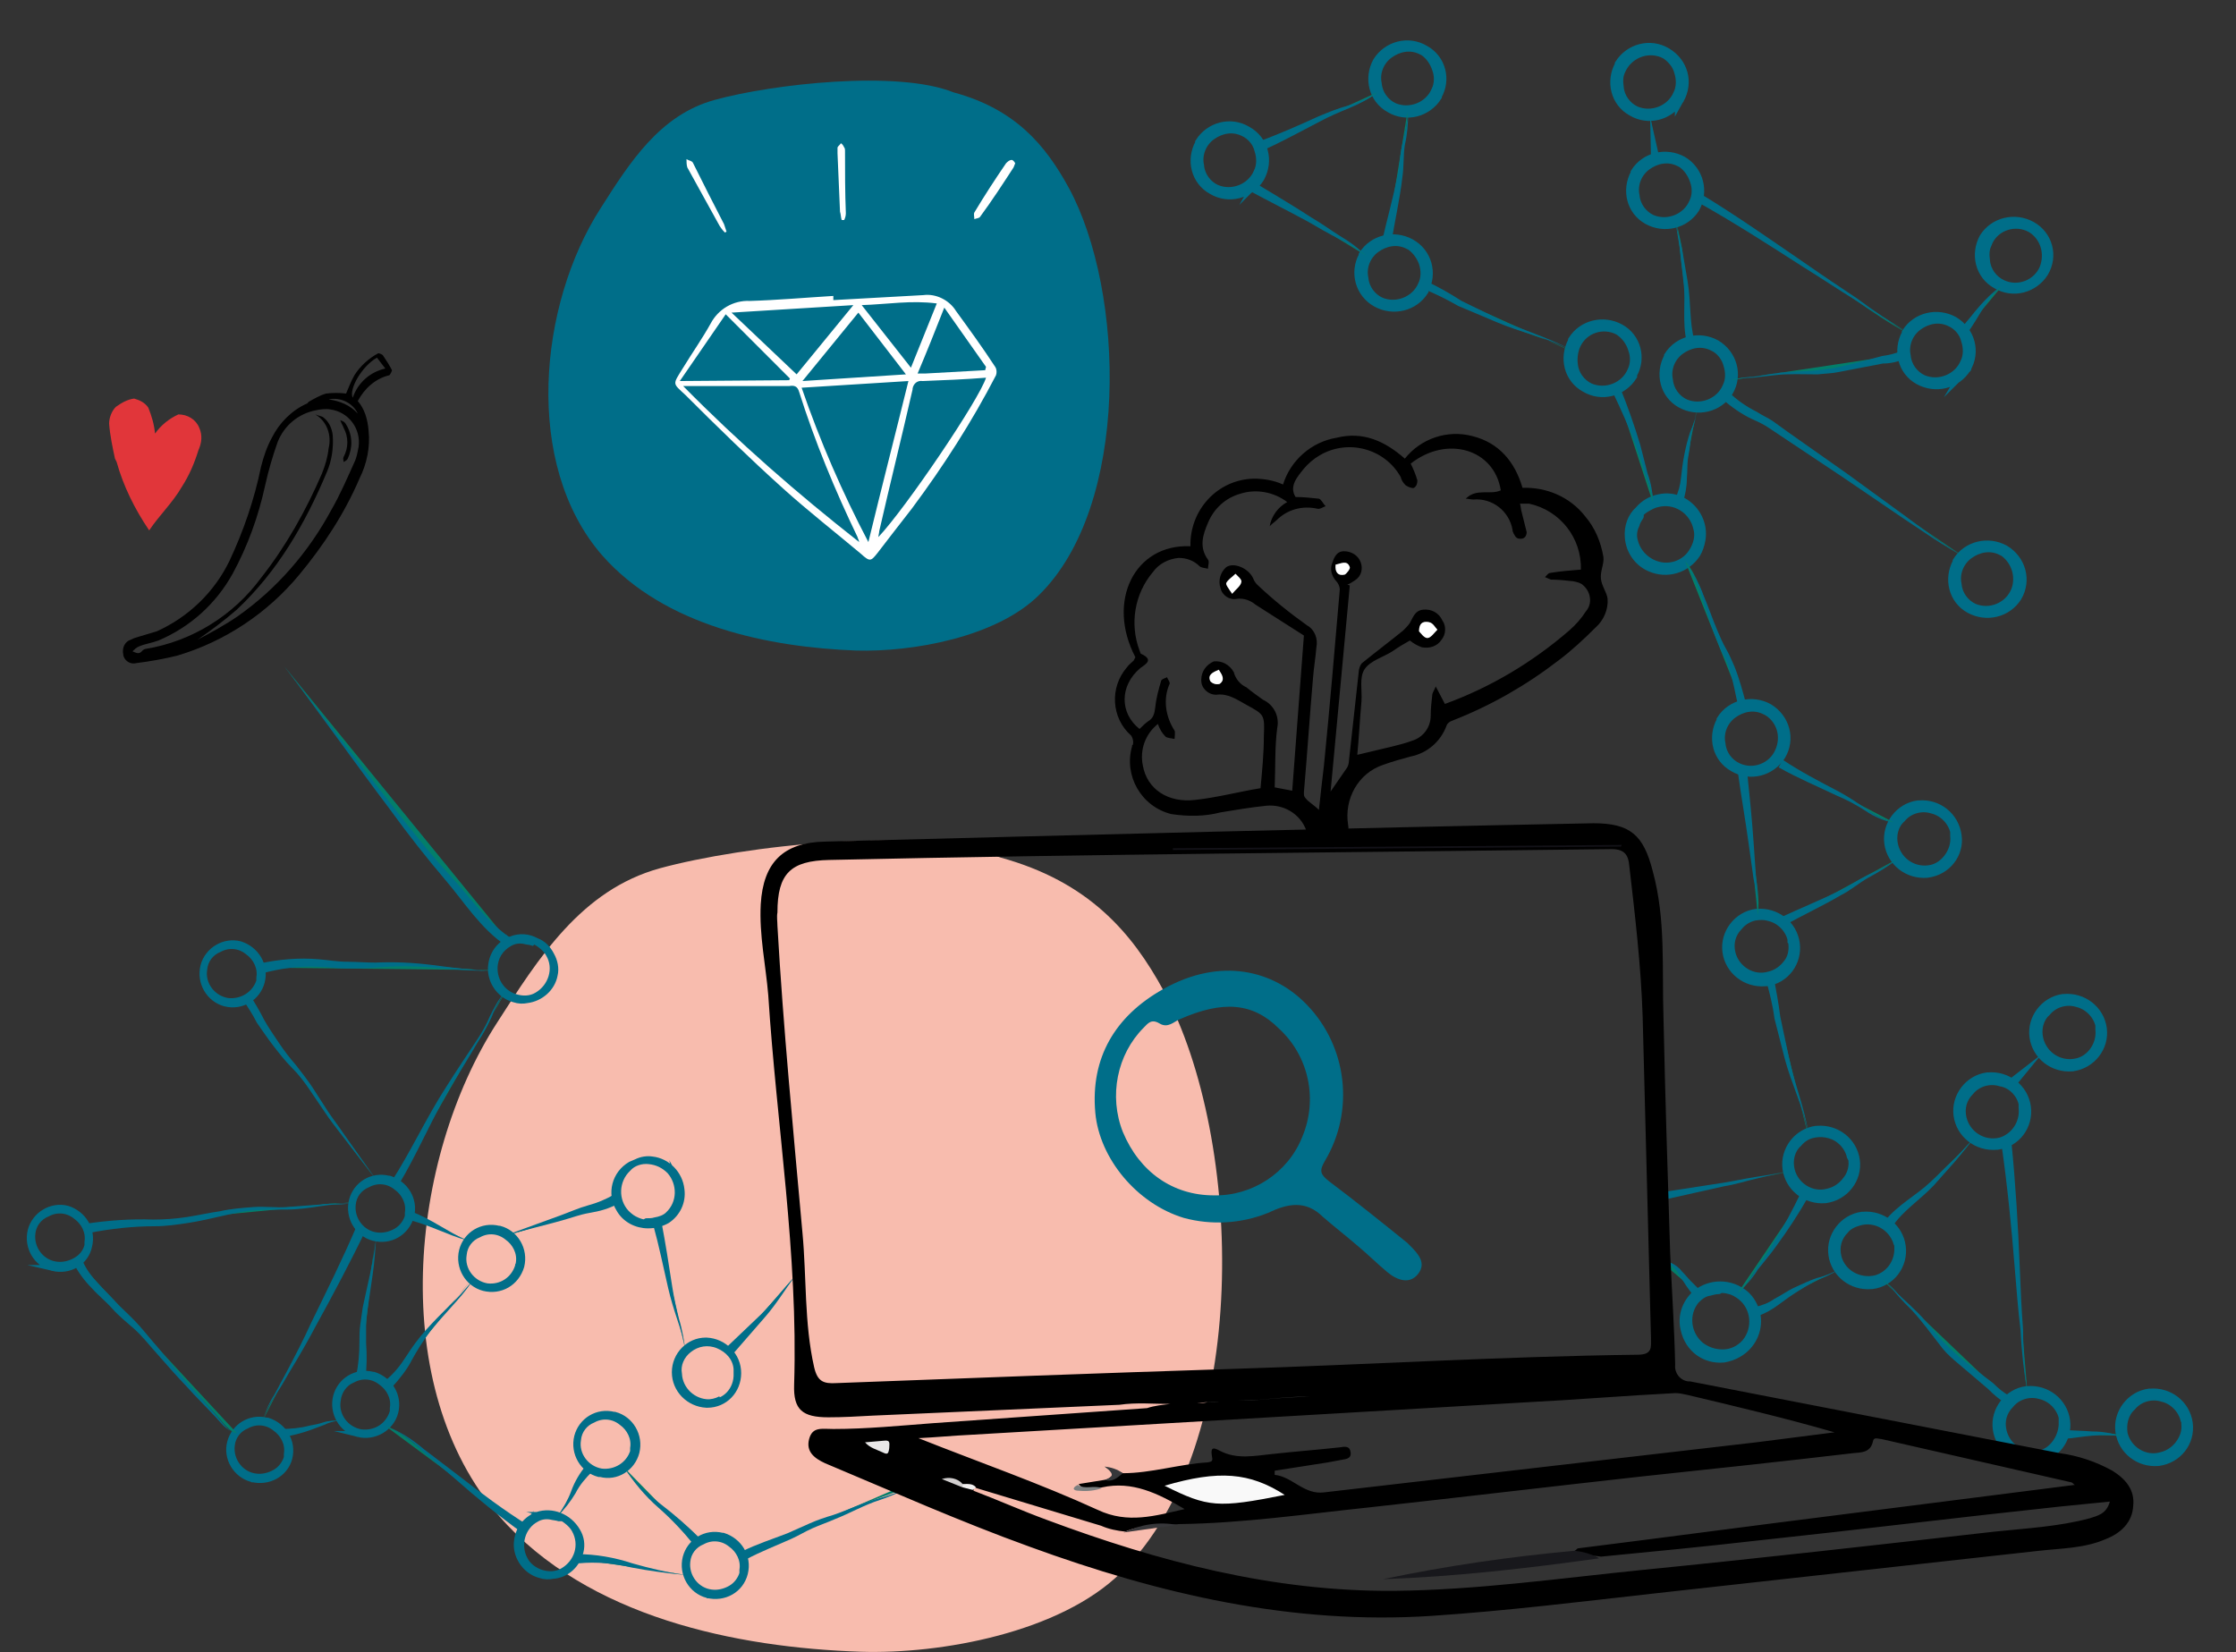 <?xml version="1.0" encoding="UTF-8" standalone="no"?>
<!DOCTYPE svg PUBLIC "-//W3C//DTD SVG 1.1//EN" "http://www.w3.org/Graphics/SVG/1.1/DTD/svg11.dtd">
<svg width="100%" height="100%" viewBox="0 0 268 198" version="1.1" xmlns="http://www.w3.org/2000/svg" xmlns:xlink="http://www.w3.org/1999/xlink" xml:space="preserve" xmlns:serif="http://www.serif.com/" style="fill-rule:evenodd;clip-rule:evenodd;stroke-miterlimit:10;">
    <rect x="0" y="0" width="268" height="198" fill="#333333" stroke="none"/>
    <g transform="matrix(1,0,0,1,-27.519,-19.131)">
        <g id="Recrutement">
            <path d="M141.8,30.2C135.1,27.5 120.1,29.2 113.2,31.1C106.6,32.9 103,38.6 99.5,44.1C92.1,55.6 90.2,74.8 99.7,85.7C107.2,94.2 119.7,96.7 130.1,97.1C136.9,97.3 146.9,95.5 152,90.5C163,79.8 162.4,54.1 155.6,41.6C152.8,36.5 149.2,32.2 141.8,30.2Z" style="fill:rgb(0,110,137);fill-rule:nonzero;"/>
            <path d="M147.4,121.9C137.9,118 116.5,120.5 106.6,123.2C97.2,125.8 92.1,133.9 87.1,141.7C76.5,158.1 73.9,185.5 87.4,200.9C98,213 115.8,216.6 130.7,217.1C140.3,217.4 154.6,214.8 161.9,207.6C177.6,192.3 176.6,155.7 167,137.9C163.2,130.9 158,124.8 147.4,121.9Z" style="fill:rgb(248,188,174);fill-rule:nonzero;"/>
            <path d="M97.1,205.1C96.7,206.7 95.4,207.9 93.8,208C93.3,208.1 92.8,208.1 92.2,207.9C90.4,207.4 89.2,205.5 89.5,203.7C89.7,202.3 90.6,201.2 91.9,200.7C93.7,200.1 95.7,200.9 96.7,202.6C97.2,203.4 97.3,204.3 97.1,205.1ZM94.6,201.1L94.5,201.1C94.2,201 93.9,201 93.5,200.9C92.9,200.8 92.3,200.9 91.8,201.2C90.1,202.1 89.5,204.3 90.4,206C90.8,206.8 91.5,207.3 92.3,207.6C93.2,207.9 94.2,207.9 95,207.4C96.7,206.4 97.4,204.3 96.4,202.5C96.2,202.1 95.8,201.7 95.4,201.4C94.9,201 94.2,200.7 93.5,200.7C93.9,200.8 94.3,200.9 94.6,201.1ZM90.2,202.6C89.7,203.3 89.6,204.2 89.8,205C89.7,204.2 89.9,203.4 90.2,202.6ZM92.7,207.9L92.7,207.9Z" style="fill:rgb(3,126,106);fill-rule:nonzero;stroke:rgb(0,110,137);stroke-width:0.71px;"/>
            <path d="M94,136C93.7,137.6 92.3,138.8 90.7,139C90.2,139.1 89.7,139.1 89.1,138.9C87.3,138.4 86.1,136.5 86.4,134.7C86.6,133.3 87.5,132.2 88.8,131.7C89.8,131.3 90.9,131.4 91.8,131.9C92.6,132.2 93.2,132.8 93.6,133.6C94,134.3 94.2,135.2 94,136ZM91.4,132L91.3,132.1C91,132 90.6,132 90.3,131.9C89.7,131.8 89.1,131.9 88.6,132.2C87.5,132.8 86.8,133.9 86.8,135.2C86.8,136.7 87.7,138.1 89.2,138.6C90.1,138.9 91.1,138.9 91.9,138.4C93.6,137.4 94.3,135.2 93.3,133.5C93.1,133.1 92.7,132.7 92.3,132.4C91.8,132 91.1,131.7 90.4,131.7C90.8,131.7 91.1,131.8 91.4,132ZM87,133.5C86.5,134.2 86.4,135.1 86.6,135.9C86.5,135.1 86.7,134.3 87,133.5ZM89.5,138.8L89.5,138.8Z" style="fill:rgb(3,126,106);fill-rule:nonzero;stroke:rgb(0,110,137);stroke-width:0.71px;"/>
            <path d="M70.4,191C68.5,190.5 67.3,188.5 67.8,186.5C68.3,184.6 70.2,183.4 72.2,183.9L72.3,183.9C74.2,184.5 75.4,186.4 74.9,188.4C74.4,190.3 72.4,191.5 70.4,191C70.5,191 70.5,191 70.4,191ZM74.6,188.3L74.6,187.9C74.8,186.7 74.2,185.5 73.2,184.8C72.2,184 70.9,183.9 69.8,184.5C68.8,184.9 68.1,185.9 68,187C67.7,188.8 69,190.5 70.8,190.8C72.6,191 74.1,190 74.6,188.3ZM68.9,189.9C69.7,190.8 70.9,191.1 72.1,190.8C71,191 69.8,190.7 68.9,189.9ZM70.7,184.1C71.8,184 72.9,184.3 73.7,185.1C73,184.2 71.9,183.9 70.7,184.1Z" style="fill:rgb(3,126,106);fill-rule:nonzero;stroke:rgb(0,110,137);stroke-width:0.71px;"/>
            <path d="M72.3,167.5C70.4,167 69.2,165 69.7,163C70.2,161.1 72.1,159.9 74.1,160.4L74.2,160.4C76.1,161 77.3,162.9 76.8,164.9C76.2,166.9 74.3,168 72.3,167.5ZM76.4,164.9L76.4,164.5C76.6,163.3 76,162.1 75,161.4C74,160.6 72.7,160.5 71.6,161.1C70.6,161.5 69.9,162.4 69.8,163.5C69.6,165.3 70.9,167 72.7,167.2C73.5,167.3 74.3,167.1 75,166.7C75.7,166.3 76.2,165.6 76.4,164.9ZM70.8,166.4C71.6,167.3 72.8,167.6 74,167.3C72.8,167.6 71.6,167.2 70.8,166.4ZM72.6,160.6C73.7,160.5 74.8,160.8 75.6,161.6C74.8,160.8 73.7,160.4 72.6,160.6Z" style="fill:rgb(3,126,106);fill-rule:nonzero;stroke:rgb(0,110,137);stroke-width:0.71px;"/>
            <path d="M85.5,173.5C83.6,173 82.4,171 82.9,169C83.4,167.1 85.3,165.9 87.3,166.4L87.4,166.4C89.3,166.9 90.5,168.9 90,170.9C89.4,172.9 87.5,174 85.5,173.5C85.5,173.6 85.5,173.6 85.5,173.5ZM89.6,170.9C89.6,170.8 89.6,170.7 89.7,170.7L89.7,170.5C89.9,169.3 89.3,168.1 88.3,167.4C87.3,166.6 86,166.5 84.9,167.1C83.9,167.5 83.2,168.4 83.1,169.5C82.8,171.3 84.1,173 85.9,173.3C87.6,173.5 89.1,172.5 89.6,170.9ZM84,172.4C84.8,173.3 86,173.6 87.2,173.3C86,173.6 84.9,173.2 84,172.4ZM85.8,166.6C86.9,166.5 88,166.8 88.8,167.6C88.1,166.8 86.9,166.4 85.8,166.6Z" style="fill:rgb(3,126,106);fill-rule:nonzero;stroke:rgb(0,110,137);stroke-width:0.71px;"/>
            <path d="M57.7,196.4C55.8,195.9 54.6,193.9 55.1,192C55.6,190.1 57.5,188.9 59.5,189.4L59.6,189.4C61.5,190 62.7,191.9 62.2,193.9C61.7,195.8 59.7,196.9 57.7,196.4C57.8,196.5 57.8,196.4 57.7,196.4ZM61.9,193.8L61.9,193.4C62.1,192.2 61.5,191 60.5,190.3C59.5,189.5 58.2,189.4 57.1,190C56.1,190.4 55.4,191.3 55.3,192.4C55.1,194.2 56.4,195.9 58.2,196.1C59,196.2 59.8,196 60.5,195.6C61.2,195.2 61.7,194.5 61.9,193.8ZM56.2,195.3C57,196.2 58.2,196.5 59.4,196.2C58.3,196.5 57.1,196.1 56.2,195.3ZM58,189.5C59.1,189.4 60.2,189.7 61,190.5C60.3,189.7 59.1,189.3 58,189.5Z" style="fill:rgb(3,126,106);fill-rule:nonzero;stroke:rgb(0,110,137);stroke-width:0.71px;"/>
            <path d="M33.8,171.1C31.9,170.6 30.7,168.6 31.2,166.6C31.7,164.7 33.7,163.5 35.6,164C37.5,164.6 38.7,166.5 38.2,168.5C37.8,170.4 35.9,171.6 33.8,171.1C33.9,171.1 33.9,171.1 33.8,171.1ZM38,168.4L38,168C38.2,166.8 37.6,165.6 36.6,164.9C35.6,164.1 34.3,164 33.2,164.6C32.2,165 31.5,165.9 31.4,167C31.2,168.8 32.5,170.5 34.3,170.7C35.1,170.8 35.9,170.6 36.6,170.2C37.3,169.8 37.8,169.2 38,168.4ZM32.4,170C33.2,170.9 34.4,171.2 35.6,170.9C34.4,171.1 33.2,170.8 32.4,170ZM34.2,164.2C35.3,164.1 36.4,164.4 37.2,165.2C36.4,164.3 35.3,163.9 34.2,164.2Z" style="fill:rgb(3,126,106);fill-rule:nonzero;stroke:rgb(0,110,137);stroke-width:0.71px;"/>
            <path d="M238,176.8C238.3,178.6 237.4,180.4 235.8,181.3C235.3,181.6 234.7,181.8 234.1,181.9C231.9,182.1 230,180.7 229.5,178.5C229.1,177 229.6,175.4 230.8,174.3C232.5,172.9 234.9,172.9 236.6,174.3C237.3,174.9 237.8,175.8 238,176.8ZM233.6,173.6L233.5,173.7C233.1,173.7 232.8,173.8 232.4,173.9C231.7,174 231.2,174.4 230.7,174.9C229.3,176.6 229.6,179.1 231.3,180.5C232.1,181.1 233,181.4 234,181.4C235.1,181.4 236.1,180.9 236.8,180.1C238.2,178.4 238,175.8 236.2,174.4C235.8,174.1 235.3,173.8 234.8,173.7C234.1,173.5 233.3,173.5 232.6,173.8C232.9,173.6 233.3,173.5 233.6,173.6ZM229.6,177C229.4,177.9 229.6,178.9 230.2,179.7C229.8,178.9 229.6,177.9 229.6,177ZM234.5,181.6L234.5,181.6Z" style="fill:rgb(3,126,106);fill-rule:nonzero;stroke:rgb(0,110,137);stroke-width:1.07px;stroke-linejoin:round;stroke-miterlimit:4;"/>
            <path d="M246.3,162.8C244,163 242,161.4 241.7,159.2C241.4,157 243,154.9 245.2,154.6L245.3,154.6C247.6,154.4 249.6,156 249.9,158.2C250.2,160.4 248.6,162.5 246.3,162.8C246.4,162.8 246.3,162.8 246.3,162.8ZM249.6,158.2C249.6,158.1 249.6,158 249.5,157.9L249.4,157.7C249.1,156.4 248,155.3 246.7,155C245.4,154.6 243.9,155 243,156.1C242.1,156.9 241.8,158.2 242.1,159.4C242.6,161.4 244.7,162.7 246.7,162.1C247.6,161.9 248.4,161.3 248.9,160.6C249.4,160 249.7,159.1 249.6,158.2ZM244.3,162.2C245.5,162.8 247,162.7 248.1,161.8C246.9,162.6 245.5,162.7 244.3,162.2ZM243.7,155.4C244.8,154.8 246.1,154.7 247.3,155.2C246.2,154.5 244.8,154.6 243.7,155.4Z" style="fill:rgb(3,126,106);fill-rule:nonzero;stroke:rgb(0,110,137);stroke-width:1.07px;"/>
            <path d="M251.8,173.1C249.5,173.3 247.5,171.7 247.2,169.5C246.9,167.3 248.5,165.2 250.7,164.9L250.8,164.9C253.1,164.7 255.1,166.3 255.4,168.5C255.7,170.7 254.2,172.8 251.9,173.1L251.8,173.1ZM255.1,168.6L255.1,168.3C255.1,168.2 255.1,168.2 255,168.1C254.4,166.1 252.3,164.9 250.3,165.5C249.6,165.7 249,166 248.6,166.5C247.7,167.4 247.4,168.6 247.7,169.8C248.2,171.8 250.3,173 252.4,172.5C254.1,172 255.2,170.4 255.1,168.6ZM249.7,172.6C250.9,173.2 252.4,173.1 253.5,172.2C252.4,172.9 251,173.1 249.7,172.6ZM249.2,165.7C250.3,165.1 251.6,165 252.8,165.4C251.7,164.9 250.3,165 249.2,165.7Z" style="fill:rgb(3,126,106);fill-rule:nonzero;stroke:rgb(0,110,137);stroke-width:1.07px;"/>
            <path d="M266.8,156.4C264.5,156.6 262.5,155 262.2,152.8C261.9,150.6 263.5,148.5 265.7,148.2L265.8,148.2C268.1,148 270.1,149.6 270.4,151.8C270.7,154 269.2,156.1 266.9,156.4L266.8,156.4ZM270,151.9L270,151.4C269.7,150.1 268.6,149 267.3,148.8C266,148.4 264.5,148.8 263.6,149.9C262.7,150.8 262.4,152 262.7,153.2C263.2,155.2 265.2,156.5 267.3,156C269,155.5 270.2,153.8 270,151.9ZM264.7,155.9C265.9,156.5 267.4,156.4 268.4,155.5C267.3,156.3 266,156.4 264.7,155.9ZM264.2,149C265.3,148.4 266.6,148.3 267.8,148.7C266.6,148.2 265.3,148.3 264.2,149Z" style="fill:rgb(3,126,106);fill-rule:nonzero;stroke:rgb(0,110,137);stroke-width:1.07px;"/>
            <path d="M275.9,147C273.6,147.2 271.6,145.6 271.3,143.4C271,141.2 272.6,139.1 274.8,138.8L274.9,138.8C277.2,138.6 279.2,140.2 279.5,142.4C279.8,144.6 278.2,146.7 275.9,147C276,147 275.9,147 275.9,147ZM279.2,142.5L279.2,142C278.9,140.7 277.8,139.6 276.5,139.3C275.2,138.9 273.7,139.3 272.8,140.4C271.9,141.2 271.6,142.5 271.9,143.7C272.4,145.7 274.4,147 276.5,146.5C278.2,146.1 279.4,144.3 279.2,142.5ZM273.9,146.5C275.1,147.1 276.6,147 277.7,146.1C276.5,146.8 275.1,147 273.9,146.5ZM273.4,139.6C274.5,139 275.8,138.9 277,139.3C275.8,138.8 274.4,138.9 273.4,139.6Z" style="fill:rgb(3,126,106);fill-rule:nonzero;stroke:rgb(0,110,137);stroke-width:1.07px;"/>
            <path d="M286.2,194.3C283.9,194.5 281.9,192.9 281.6,190.7C281.3,188.5 282.9,186.4 285.1,186.1L285.2,186.1C287.5,185.9 289.5,187.5 289.8,189.7C290.1,192 288.5,194 286.2,194.3C286.3,194.3 286.2,194.3 286.2,194.3ZM289.5,189.8L289.5,189.5L289.4,189.3C289.1,188 288,186.9 286.7,186.6C285.4,186.2 283.9,186.6 283,187.7C282.1,188.5 281.8,189.8 282,191C282.5,193 284.6,194.3 286.6,193.7C287.5,193.5 288.3,192.9 288.8,192.2C289.3,191.5 289.6,190.7 289.5,189.8ZM284.2,193.8C285.4,194.4 286.9,194.3 288,193.4C286.8,194.1 285.4,194.3 284.2,193.8ZM283.6,186.9C284.7,186.3 286,186.2 287.2,186.6C286.1,186.1 284.7,186.2 283.6,186.9Z" style="fill:rgb(3,126,106);fill-rule:nonzero;stroke:rgb(0,110,137);stroke-width:1.07px;"/>
            <path d="M271.5,194C269.2,194.2 267.2,192.6 266.9,190.4C266.6,188.2 268.2,186.1 270.4,185.8L270.5,185.8C272.8,185.6 274.8,187.2 275.1,189.4C275.4,191.6 273.8,193.7 271.5,194ZM274.8,189.5L274.8,189C274.5,187.7 273.4,186.6 272.1,186.3C270.8,185.9 269.3,186.3 268.4,187.4C267.5,188.3 267.2,189.5 267.5,190.7C268,192.7 270,194 272.1,193.5C273.7,193.1 274.9,191.3 274.8,189.5ZM269.4,193.5C270.6,194.1 272.1,194 273.2,193.1C272.1,193.8 270.7,193.9 269.4,193.5ZM268.9,186.6C270,186 271.3,185.9 272.5,186.4C271.4,185.8 270,185.8 268.9,186.6Z" style="fill:rgb(3,126,106);fill-rule:nonzero;stroke:rgb(0,110,137);stroke-width:1.07px;"/>
            <path d="M239.1,136.8C236.8,137 234.8,135.4 234.5,133.2C234.2,131 235.8,128.9 238,128.6L238.1,128.6C240.4,128.4 242.4,130 242.7,132.2C243,134.4 241.5,136.5 239.2,136.8L239.1,136.8ZM242.4,132.2C242.4,132.1 242.4,132 242.3,131.9L242.3,131.7C242,130.4 240.9,129.3 239.6,129C238.3,128.6 236.8,129 235.9,130.1C235,131 234.7,132.2 235,133.4C235.5,135.4 237.6,136.7 239.6,136.1C240.5,135.9 241.3,135.3 241.8,134.6C242.3,134 242.5,133.1 242.4,132.2ZM237.1,136.2C238.3,136.8 239.8,136.7 240.9,135.8C239.7,136.6 238.3,136.7 237.1,136.2ZM236.5,129.4C237.6,128.8 238.9,128.7 240.1,129.1C239,128.5 237.6,128.6 236.5,129.4Z" style="fill:rgb(3,126,106);fill-rule:nonzero;stroke:rgb(0,110,137);stroke-width:1.07px;"/>
            <path d="M258.5,123.8C256.2,124 254.2,122.4 253.9,120.2C253.6,118 255.2,115.9 257.4,115.6L257.5,115.6C259.8,115.4 261.8,117 262.1,119.3C262.4,121.4 260.9,123.5 258.5,123.8C258.6,123.8 258.6,123.8 258.5,123.8ZM261.8,119.3L261.8,118.8C261.5,117.5 260.4,116.4 259.1,116.1C257.8,115.7 256.3,116.1 255.4,117.2C254.5,118 254.2,119.3 254.5,120.5C255,122.5 257,123.8 259.1,123.3C260.7,122.9 262,121.1 261.8,119.3ZM256.5,123.3C257.7,123.9 259.2,123.7 260.3,123C259.1,123.6 257.7,123.7 256.5,123.3ZM256,116.4C257.1,115.8 258.4,115.7 259.6,116.1C258.4,115.6 257.1,115.7 256,116.4Z" style="fill:rgb(3,126,106);fill-rule:nonzero;stroke:rgb(0,110,137);stroke-width:1.07px;"/>
            <path d="M231,174.1C228.6,171.8 229.1,170.5 226.2,170" style="fill:rgb(3,126,106);fill-rule:nonzero;"/>
            <path d="M230.6,174.5C230.2,174.1 229.9,173.6 229.6,173.2C229.3,172.7 229,172.3 228.7,171.8C228.5,171.4 228.1,171 227.7,170.7C227.2,170.4 226.7,170.2 226.2,170.1C226.7,170.1 227.3,170.3 227.8,170.5C228.3,170.7 228.8,171.1 229.1,171.5C229.5,171.9 229.8,172.3 230.2,172.7C230.6,173.1 230.9,173.4 231.3,173.8L230.6,174.5Z" style="fill:rgb(0,110,137);fill-rule:nonzero;"/>
            <path d="M226.4,162.6C229.2,162 232,161.5 234.9,161C236.3,160.7 237.8,160.4 239.2,160.1C240,159.9 241,159.7 241.8,159.6" style="fill:rgb(3,126,106);fill-rule:nonzero;"/>
            <path d="M226.2,162.1L234,160.9C235.3,160.7 236.6,160.4 237.9,160.2C239.2,160 240.5,159.8 241.8,159.5C240.5,159.8 239.3,160.1 238,160.4C236.7,160.7 235.5,161.1 234.2,161.3L226.6,163L226.2,162.1Z" style="fill:rgb(0,110,137);fill-rule:nonzero;"/>
            <path d="M243.8,162.3C242.2,165.4 240.3,168.4 238.1,171.2C237.4,172.1 236.7,173.5 235.8,174.1" style="fill:rgb(3,126,106);fill-rule:nonzero;"/>
            <path d="M244.3,162.5C243.1,164.6 241.8,166.6 240.4,168.5C239.7,169.5 238.9,170.4 238.2,171.3C237.6,172.3 236.8,173.2 235.9,174C236.7,173.2 237.5,172.2 238,171.2C238.7,170.2 239.4,169.3 240,168.2C241.3,166.2 242.4,164.1 243.4,162L244.3,162.5Z" style="fill:rgb(0,110,137);fill-rule:nonzero;"/>
            <path d="M237.9,176.3C239.5,176 241.3,174.4 242.8,173.7C243.7,173.3 244.5,172.8 245.3,172.4C246.2,172.1 247,171.8 247.9,171.3" style="fill:rgb(3,126,106);fill-rule:nonzero;"/>
            <path d="M237.8,175.8C238.7,175.6 239.5,175.3 240.2,174.8C241,174.4 241.8,173.8 242.7,173.4C243.6,173 244.4,172.6 245.3,172.3C246.2,172.1 247.1,171.7 247.9,171.3C247.1,171.8 246.3,172.2 245.4,172.5C244.6,172.9 243.8,173.4 243,173.9C242.2,174.4 241.5,174.9 240.7,175.5C239.9,176.1 239,176.6 238.1,176.9L237.8,175.8Z" style="fill:rgb(0,110,137);fill-rule:nonzero;"/>
            <path d="M253.9,165.8C255.2,164 257.3,162.8 258.9,161.3C259.8,160.4 260.7,159.4 261.6,158.5C262.5,157.6 263.2,156.6 264.1,155.7" style="fill:rgb(3,126,106);fill-rule:nonzero;"/>
            <path d="M253.4,165.5C255,163.5 257.2,162.4 258.9,160.8C259.8,160 260.6,159.1 261.5,158.3C262.4,157.5 263.1,156.5 264,155.7C263.2,156.6 262.5,157.6 261.7,158.5C260.9,159.4 260.1,160.3 259.3,161.2C257.6,163 255.5,164.3 254.3,166.2L253.4,165.5Z" style="fill:rgb(0,110,137);fill-rule:nonzero;"/>
            <path d="M268.6,149C269.8,147.9 271.1,146.7 272.2,145.5" style="fill:rgb(3,126,106);fill-rule:nonzero;"/>
            <path d="M268.2,148.6L272.2,145.5L269,149.4L268.2,148.6Z" style="fill:rgb(0,110,137);fill-rule:nonzero;"/>
            <path d="M268,156C269,163.4 269.2,170.9 269.8,178.2C269.9,180.8 270.1,183.3 270.5,185.8" style="fill:rgb(3,126,106);fill-rule:nonzero;"/>
            <path d="M268.6,156C269.1,161 269.4,166 269.6,171C269.7,173.5 269.8,176 270,178.5C270,181 270.2,183.5 270.5,186C270.1,183.5 269.8,181 269.7,178.6C269.4,176.1 269.2,173.6 269,171.1C268.6,166.1 268.1,161.1 267.4,156.2L268.6,156Z" style="fill:rgb(0,110,137);fill-rule:nonzero;"/>
            <path d="M268.2,186.9C267.4,186.6 266.6,185.6 265.9,185.1C264.7,184.2 263.5,183.1 262.3,182.2C260.4,180.7 259.2,178.7 257.6,177C256.6,175.9 255.5,174.9 254.5,173.8C254.1,173.3 253.7,172.9 253.1,172.5" style="fill:rgb(3,126,106);fill-rule:nonzero;"/>
            <path d="M268,187.4C267.2,186.9 266.5,186.3 265.8,185.6L261.8,182.2C261.1,181.6 260.5,181 260,180.3C258.9,178.9 257.9,177.5 256.7,176.2C256.1,175.6 255.5,175 254.9,174.3C254.3,173.6 253.9,172.9 253.1,172.4C253.8,172.9 254.4,173.5 255,174.2C255.6,174.8 256.3,175.4 256.9,176C258.2,177.2 259.2,178.6 260.4,179.9C261,180.5 261.6,181.1 262.3,181.7L264.3,183.3L266.4,184.9C267,185.5 267.6,186 268.3,186.4L268,187.4Z" style="fill:rgb(0,110,137);fill-rule:nonzero;"/>
            <path d="M274.8,191C277,191 279.8,190.6 281.8,191.2" style="fill:rgb(3,126,106);fill-rule:nonzero;"/>
            <path d="M274.8,190.5C275.9,190.6 277.1,190.6 278.3,190.7C279.5,190.7 280.7,190.9 281.8,191.3C280.7,191.1 279.5,191.1 278.3,191.2C277.1,191.3 276,191.5 274.8,191.6L274.8,190.5Z" style="fill:rgb(0,110,137);fill-rule:nonzero;"/>
            <path d="M239.6,136.4C240,137.9 240.2,139.3 240.4,140.8C240.7,142.7 241.2,144.5 241.7,146.3C242.5,149.2 243.7,152.1 244.2,155.1" style="fill:rgb(3,126,106);fill-rule:nonzero;"/>
            <path d="M240.1,136.2C240.4,137.8 240.7,139.4 240.9,141L241.9,145.7C242.5,148.8 243.8,151.8 244.3,155.1C243.7,151.9 242.2,149 241.4,145.9L240.2,141.2C240,139.6 239.6,138.1 239.2,136.6L240.1,136.2Z" style="fill:rgb(0,110,137);fill-rule:nonzero;"/>
            <path d="M241.1,129.6C244.1,128 247.3,126.8 250.1,124.9C251.6,123.9 253.6,123.1 254.9,122.1" style="fill:rgb(3,126,106);fill-rule:nonzero;"/>
            <path d="M240.9,129.1C243.3,128 245.7,127 248,125.9C249.2,125.3 250.2,124.6 251.4,124C252.6,123.5 253.7,122.9 254.8,122.2C253.8,123 252.6,123.7 251.5,124.3C250.4,124.9 249.4,125.8 248.2,126.4C246,127.7 243.6,128.8 241.3,130.1L240.9,129.1Z" style="fill:rgb(0,110,137);fill-rule:nonzero;"/>
            <path d="M240.9,110.6C243.4,112.1 246,113.3 248.6,114.6C250.5,115.6 252.5,117.3 254.5,117.7" style="fill:rgb(3,126,106);fill-rule:nonzero;"/>
            <path d="M241.2,110.2C243.3,111.6 245.6,112.8 247.9,114C249,114.6 250.1,115.3 251.2,116.1C252.2,116.9 253.4,117.4 254.6,117.8C253.3,117.5 252.1,117 251.1,116.3C250,115.6 248.9,115 247.7,114.5C245.4,113.4 243,112.4 240.7,111.1L241.2,110.2Z" style="fill:rgb(0,110,137);fill-rule:nonzero;"/>
            <path d="M236.4,111.5C236.8,114.9 237.4,119.4 237.8,122.8C238,124.7 238.5,126.9 238.2,128.8" style="fill:rgb(3,126,106);fill-rule:nonzero;"/>
            <path d="M236.9,111.4C237.2,114.3 237.5,117.2 237.7,120.1C237.8,121.5 237.9,123 238,124.4C238.2,125.8 238.2,127.3 238.1,128.8C238.2,127.4 238.1,125.9 237.7,124.5C237.5,123.1 237.3,121.6 237.1,120.2C236.7,117.3 236.2,114.5 235.8,111.6L236.9,111.4Z" style="fill:rgb(0,110,137);fill-rule:nonzero;"/>
            <path d="M105.2,166C103.8,166 102.4,165.3 101.7,164C100.6,162.2 101.2,159.8 103.1,158.7C103.3,158.6 103.6,158.5 103.8,158.4C104.4,158.1 105.1,158 105.7,158.1C107.5,158.3 109,159.8 109.2,161.7C109.4,163.2 108.7,164.6 107.5,165.4C106.8,165.8 106,166 105.2,166ZM104.8,165.6L105,165.5C105.3,165.5 105.7,165.5 106,165.4C106.6,165.3 107.2,165.1 107.6,164.7C109.1,163.3 109.1,161 107.8,159.5C107.1,158.8 106.3,158.4 105.3,158.3C104.4,158.2 103.4,158.5 102.8,159.2C101.3,160.6 101.2,163 102.6,164.5C103,164.9 103.4,165.2 103.9,165.4C104.6,165.7 105.3,165.8 106,165.6C105.5,165.7 105.2,165.7 104.8,165.6ZM108.7,160.6C108.8,161 108.9,161.4 108.9,161.7L108.9,162.9C109.2,162.1 109.1,161.3 108.7,160.6ZM105.6,158.3L105.6,158.3Z" style="fill:rgb(3,126,106);fill-rule:nonzero;stroke:rgb(0,110,137);stroke-width:0.71px;"/>
            <path d="M112.2,187.5C110.1,187.4 108.4,185.7 108.4,183.6C108.4,181.5 110.1,179.8 112.1,179.8L112.2,179.8C114.3,179.9 116,181.6 116,183.7C116,185.8 114.4,187.5 112.3,187.5L112.2,187.5ZM115.8,183.7L115.8,183.2C115.7,181.9 114.8,180.9 113.6,180.4C112.4,179.9 111.1,180.1 110.1,180.9C109.2,181.6 108.7,182.7 108.9,183.8C109,185.7 110.6,187.2 112.5,187.2C114.4,187.3 115.9,185.7 115.8,183.7ZM110.4,186.7C111.4,187.4 112.8,187.4 113.9,186.8C112.8,187.4 111.5,187.3 110.4,186.7ZM110.8,180.4C111.9,180 113.1,180 114.1,180.6C113.1,179.9 111.8,179.9 110.8,180.4Z" style="fill:rgb(3,126,106);fill-rule:nonzero;stroke:rgb(0,110,137);stroke-width:0.71px;"/>
            <path d="M106.3,165.7C107.1,169.1 107.6,172.7 108.5,176.1C109,177.7 109.4,179.4 109.7,181.1" style="fill:rgb(3,126,106);fill-rule:nonzero;"/>
            <path d="M106.8,165.6C107.3,168.2 107.7,170.8 108.1,173.4C108.3,174.7 108.6,176 108.9,177.2C109.3,178.5 109.5,179.8 109.7,181.1C109.5,179.8 109.1,178.5 108.7,177.3C108.3,176.1 107.9,174.8 107.6,173.5C107,170.9 106.5,168.4 105.8,165.9L106.8,165.6Z" style="fill:rgb(0,110,137);fill-rule:nonzero;"/>
            <path d="M114.9,181.1C116.3,179.7 117.9,178 119.2,176.6C120.5,175.2 121.7,173.4 122.8,172.1" style="fill:rgb(3,126,106);fill-rule:nonzero;"/>
            <path d="M114.5,180.7L118.8,176.6C120.2,175.2 121.4,173.6 122.8,172.1C121.6,173.7 120.6,175.4 119.2,177L115.2,181.6L114.5,180.7Z" style="fill:rgb(0,110,137);fill-rule:nonzero;"/>
            <path d="M101.3,162.9C100,163.6 98.7,164 97.3,164.3C96.2,164.6 95.1,165 94,165.4C92,166.1 90,166.7 88,167.3" style="fill:rgb(3,126,106);fill-rule:nonzero;"/>
            <path d="M101.6,163.4C100.5,164 99.4,164.3 98.2,164.5C97,164.7 96,165.1 94.9,165.4C93.8,165.7 92.7,166 91.5,166.3L88.1,167.2L94.7,164.8C95.8,164.4 96.9,163.9 98,163.6C99.1,163.3 100.1,162.9 101.1,162.3L101.6,163.4Z" style="fill:rgb(0,110,137);fill-rule:nonzero;"/>
            <path d="M112.3,210.3C110.4,209.8 109.2,207.8 109.7,205.8C110.2,203.9 112.1,202.7 114.1,203.2L114.2,203.2C116.1,203.8 117.3,205.7 116.8,207.7C116.3,209.7 114.3,210.8 112.3,210.3C112.4,210.4 112.4,210.3 112.3,210.3ZM116.5,207.7L116.5,207.3C116.7,206.1 116.1,204.9 115.1,204.2C114.1,203.4 112.8,203.3 111.7,203.9C110.7,204.3 110,205.2 109.9,206.3C109.7,208.1 111,209.8 112.8,210C113.6,210.1 114.4,209.9 115.1,209.5C115.8,209.1 116.3,208.4 116.5,207.7ZM110.8,209.2C111.6,210.1 112.8,210.4 114,210.1C112.9,210.4 111.7,210 110.8,209.2ZM112.7,203.4C113.8,203.3 114.9,203.6 115.7,204.4C114.9,203.6 113.8,203.2 112.7,203.4Z" style="fill:rgb(3,126,106);fill-rule:nonzero;stroke:rgb(0,110,137);stroke-width:0.71px;"/>
            <path d="M99.3,195.8C97.4,195.3 96.2,193.3 96.7,191.3C97.2,189.4 99.1,188.2 101.1,188.7L101.2,188.7C103.1,189.2 104.3,191.2 103.8,193.2C103.3,195.1 101.4,196.3 99.5,195.8L99.3,195.8ZM103.4,193.1L103.4,192.7C103.6,191.5 103,190.3 102,189.6C101,188.8 99.7,188.7 98.6,189.3C97.6,189.7 96.9,190.6 96.8,191.7C96.5,193.5 97.8,195.2 99.6,195.5C101.3,195.7 102.9,194.7 103.4,193.1ZM97.8,194.7C98.6,195.6 99.8,195.9 101,195.6C99.8,195.8 98.6,195.5 97.8,194.7ZM99.6,188.9C100.7,188.8 101.8,189.1 102.6,189.9C101.8,189 100.7,188.6 99.6,188.9Z" style="fill:rgb(3,126,106);fill-rule:nonzero;stroke:rgb(0,110,137);stroke-width:0.71px;"/>
            <path d="M54.5,139.4C52.6,138.9 51.4,136.9 51.9,134.9C52.4,133 54.4,131.8 56.3,132.3C58.2,132.9 59.4,134.8 58.9,136.8C58.4,138.7 56.5,139.9 54.5,139.4ZM58.6,136.7L58.6,136.3C58.8,135.1 58.2,133.9 57.2,133.2C56.2,132.4 54.9,132.3 53.8,132.9C52.8,133.3 52.1,134.2 52,135.3C51.7,137.1 53,138.8 54.8,139.1C56.5,139.3 58.1,138.3 58.6,136.7ZM53,138.3C53.8,139.2 55,139.5 56.2,139.2C55,139.4 53.9,139.1 53,138.3ZM54.8,132.4C55.9,132.3 57,132.6 57.8,133.4C57.1,132.6 55.9,132.2 54.8,132.4Z" style="fill:rgb(3,126,106);fill-rule:nonzero;stroke:rgb(0,110,137);stroke-width:0.71px;"/>
            <path d="M116.6,205.5C118.9,204.4 121.3,203.6 123.6,202.4C125.7,201.3 128,200.7 130.2,199.7C132.4,198.7 136.2,197.8 138.1,196.2" style="fill:rgb(3,126,106);fill-rule:nonzero;"/>
            <path d="M116.4,205.1C118.2,204.2 120.1,203.6 121.9,202.9C122.8,202.5 123.7,202.1 124.6,201.7C125.5,201.3 126.4,201 127.4,200.7C129.2,200.1 131,199.2 132.9,198.7C134.8,198.2 136.6,197.4 138.2,196.3C136.6,197.4 134.8,198.3 133,198.9C131.1,199.5 129.4,200.5 127.6,201.2C126.7,201.6 125.8,201.9 124.9,202.3C124,202.7 123.2,203.2 122.3,203.6C120.5,204.4 118.7,205.1 117,206L116.4,205.1Z" style="fill:rgb(0,110,137);fill-rule:nonzero;"/>
            <path d="M111.1,204C108.5,200.9 104.6,198.5 102.4,195.1" style="fill:rgb(3,126,106);fill-rule:nonzero;"/>
            <path d="M110.7,204.3C109.4,202.7 108,201.2 106.4,199.8C104.8,198.4 103.5,196.8 102.3,195C103.6,196.7 105,198.1 106.7,199.4C108.4,200.7 110,202.1 111.5,203.6L110.7,204.3Z" style="fill:rgb(0,110,137);fill-rule:nonzero;"/>
            <path d="M98.1,195.1C96.6,196.6 95.8,199.2 94.4,200.8" style="fill:rgb(3,126,106);fill-rule:nonzero;"/>
            <path d="M98.5,195.5C97.7,196.3 97,197.1 96.5,198.1C95.9,199.1 95.2,200 94.4,200.8C95,199.9 95.6,198.9 96,197.8C96.4,196.7 97,195.7 97.8,194.7L98.5,195.5Z" style="fill:rgb(0,110,137);fill-rule:nonzero;"/>
            <path d="M96.8,206C99.3,205.7 102.3,206.6 104.8,207.1C106.4,207.5 108.1,207.7 109.8,207.9" style="fill:rgb(3,126,106);fill-rule:nonzero;"/>
            <path d="M96.7,205.4C98.9,205.4 101.2,205.8 103.3,206.5C105.4,207.1 107.5,207.6 109.7,207.9C107.5,207.7 105.3,207.4 103.2,207C101.1,206.5 99,206.3 96.9,206.5L96.7,205.4Z" style="fill:rgb(0,110,137);fill-rule:nonzero;"/>
            <path d="M90.4,202.4C86.2,199.6 82.3,196.2 78.3,193.1C77,192 75.4,190.6 73.8,190.1" style="fill:rgb(3,126,106);fill-rule:nonzero;"/>
            <path d="M90.2,202.9C87.4,200.9 84.7,198.7 82.1,196.4L78.1,193C76.9,191.8 75.5,190.8 73.9,190.1C75.5,190.7 77,191.7 78.3,192.8L82.5,196C85.2,198.1 88,200.2 90.9,202L90.2,202.9Z" style="fill:rgb(0,110,137);fill-rule:nonzero;"/>
            <path d="M61.3,190.9C63,190.7 64.7,190.3 66.3,189.7C66.9,189.5 67.5,189.4 68.1,189.3" style="fill:rgb(3,126,106);fill-rule:nonzero;"/>
            <path d="M61.2,190.4C62.3,190.4 63.5,190.3 64.6,190C65.2,189.9 65.7,189.8 66.3,189.6C66.9,189.4 67.5,189.4 68.1,189.4C67.5,189.5 67,189.6 66.4,189.9C65.9,190.1 65.3,190.3 64.8,190.5C63.7,190.9 62.5,191.2 61.3,191.4L61.2,190.4Z" style="fill:rgb(0,110,137);fill-rule:nonzero;"/>
            <path d="M74.1,185C75.4,183.7 76.5,182.1 77.4,180.5C78.3,179.2 79.2,178 80.2,176.9C81.5,175.6 82.8,174.1 83.9,172.6" style="fill:rgb(3,126,106);fill-rule:nonzero;"/>
            <path d="M73.7,184.6C74.7,183.8 75.5,182.8 76.2,181.7C76.9,180.6 77.7,179.5 78.6,178.5C79.5,177.5 80.4,176.6 81.4,175.6C82.4,174.7 83.2,173.7 84.1,172.7C83.4,173.8 82.5,174.8 81.6,175.8C80.7,176.8 79.8,177.8 79,178.8C78.2,179.9 77.5,181 76.9,182.1C76.3,183.3 75.4,184.4 74.5,185.4L73.7,184.6Z" style="fill:rgb(0,110,137);fill-rule:nonzero;"/>
            <path d="M70.7,184.1C71.2,182 70.8,179.6 71,177.5C71.2,175.7 71.6,173.9 71.9,172C72.1,170.5 72.4,168.9 72.5,167.5" style="fill:rgb(3,126,106);fill-rule:nonzero;"/>
            <path d="M70.2,184C70.5,182.7 70.6,181.3 70.6,180C70.6,179.3 70.6,178.6 70.7,177.9C70.8,177.2 70.9,176.5 71,175.8C71.3,174.4 71.6,173.1 71.9,171.7C72.2,170.3 72.4,169 72.6,167.6C72.5,169 72.4,170.4 72.2,171.8C72,173.2 71.8,174.6 71.6,175.9C71.5,176.6 71.4,177.3 71.4,178L71.4,180.1C71.5,181.5 71.5,183 71.3,184.4L70.2,184Z" style="fill:rgb(0,110,137);fill-rule:nonzero;"/>
            <path d="M76.6,164.8C79,165.5 81.3,167 83.6,167.8" style="fill:rgb(3,126,106);fill-rule:nonzero;"/>
            <path d="M76.7,164.3C79.2,165.2 81.2,166.8 83.5,167.8C81,167.1 78.7,165.8 76.3,165.3L76.7,164.3Z" style="fill:rgb(0,110,137);fill-rule:nonzero;"/>
            <path d="M36.9,170.4C37.7,172.3 39.8,174.1 41.2,175.5C42.4,176.7 43.7,177.8 44.8,179.1C46.2,180.7 47.5,182.3 48.9,183.8C50.4,185.5 52.1,187.2 53.6,188.9C54.2,189.6 55.1,190.8 55.9,190.9" style="fill:rgb(3,126,106);fill-rule:nonzero;"/>
            <path d="M37.4,170.2C38.2,172.2 40.1,173.7 41.7,175.5C42.5,176.3 43.4,177.1 44.2,178C45,178.9 45.7,179.8 46.5,180.7L48.7,183.4C49.5,184.3 50.2,185.2 51,186L53.3,188.6C53.7,189 54,189.5 54.4,189.9C54.8,190.4 55.2,190.7 55.8,190.9C55.2,190.7 54.7,190.4 54.3,190C53.9,189.6 53.5,189.1 53.1,188.7L50.7,186.2C49.9,185.3 49.1,184.5 48.3,183.6L46,181C45.2,180.1 44.5,179.2 43.6,178.4C42.7,177.6 41.8,176.9 41,176C40.2,175.1 39.3,174.4 38.5,173.5C37.6,172.6 36.9,171.6 36.3,170.5L37.4,170.2Z" style="fill:rgb(0,110,137);fill-rule:nonzero;"/>
            <path d="M37.9,166.3C41.8,165.5 45.9,165.9 49.9,165.3C53.2,164.7 56.2,163.8 59.7,163.9C62.1,163.9 64.6,163.7 67,163.4C68,163.3 69,163.4 69.9,163.2" style="fill:rgb(3,126,106);fill-rule:nonzero;"/>
            <path d="M37.8,165.8C40.5,165.4 43.2,165.2 45.9,165.3C47.2,165.3 48.6,165.2 49.9,165C51.2,164.8 52.5,164.5 53.9,164.3C55.2,164 56.6,163.9 57.9,163.8C59.3,163.7 60.6,163.9 61.9,163.8C63.2,163.7 64.6,163.6 65.9,163.5C66.6,163.4 67.2,163.4 67.9,163.4C68.6,163.4 69.2,163.4 69.9,163.3C69.2,163.4 68.6,163.5 67.9,163.5C67.2,163.5 66.6,163.6 65.9,163.7C64.6,163.9 63.2,164.1 61.9,164.1C60.6,164.1 59.2,164.1 57.9,164.2C56.6,164.3 55.3,164.6 54,164.9C52.7,165.2 51.4,165.5 50.1,165.7C48.8,165.9 47.4,166.1 46.1,166.1C43.4,166.1 40.8,166.4 38.2,166.9L37.8,165.8Z" style="fill:rgb(0,110,137);fill-rule:nonzero;"/>
            <path d="M57,138.7C57.8,139.7 58.2,140.9 58.9,142C60,143.7 61.2,145.3 62.5,146.8C64.1,148.8 65.6,150.9 67,153.1C68.8,155.6 70.8,158.1 72.5,160.5" style="fill:rgb(3,126,106);fill-rule:nonzero;"/>
            <path d="M57.5,138.4C58.1,139.4 58.7,140.4 59.2,141.4C59.7,142.3 60.4,143.3 61,144.2C61.6,145.1 62.3,146 63,146.8C63.7,147.7 64.4,148.6 65,149.5L66.8,152.3C67.4,153.2 68.1,154.1 68.7,155L72.6,160.5L68.5,155.2C67.8,154.3 67.1,153.4 66.5,152.5L64.6,149.7C64,148.8 63.3,147.9 62.5,147.1C61.7,146.3 61,145.4 60.3,144.5C59.6,143.6 59,142.7 58.3,141.7C57.8,140.7 57.2,139.8 56.6,138.9L57.5,138.4Z" style="fill:rgb(0,110,137);fill-rule:nonzero;"/>
            <path d="M58.8,135.1C61.5,134.5 64.3,134.3 67.1,134.6C70.3,135 73.7,134.6 76.9,134.7C79.3,134.8 81.7,135.2 84,135.3C84.8,135.4 85.5,135.5 86.3,135.4" style="fill:rgb(3,126,106);fill-rule:nonzero;"/>
            <path d="M58.7,134.6C61,134.1 63.4,133.9 65.7,134.1C66.9,134.2 68,134.4 69.1,134.4C70.2,134.4 71.4,134.5 72.5,134.5C74.8,134.4 77.1,134.5 79.4,134.8C81.7,135.1 84,135.4 86.3,135.5C84,135.5 81.7,135.3 79.4,135.1C77.1,134.9 74.8,134.9 72.5,135.1C71.3,135.2 70.2,135.2 69,135.2C67.8,135.2 66.7,135 65.6,135C63.3,134.9 61.1,135.2 58.9,135.8L58.7,134.6Z" style="fill:rgb(0,110,137);fill-rule:nonzero;"/>
            <path d="M74.9,161.1C77,157.7 78.7,153.8 80.8,150.3C82.2,147.8 83.9,145.4 85.4,143C86.3,141.5 87,139.5 88,138.2" style="fill:rgb(3,126,106);fill-rule:nonzero;"/>
            <path d="M74.4,160.8C76.8,157.1 78.6,153.1 81,149.4C82.2,147.5 83.4,145.7 84.6,143.9C85.2,143 85.8,142 86.2,141C86.7,140 87.2,139 87.9,138.2C87.3,139.1 86.8,140.1 86.4,141.1C85.9,142.1 85.4,143.1 84.8,144C83.7,145.9 82.5,147.8 81.4,149.6C79.2,153.4 77.5,157.5 75.2,161.3L74.4,160.8Z" style="fill:rgb(0,110,137);fill-rule:nonzero;"/>
            <path d="M70.9,166.3C68,172.7 64.5,179.3 61.1,185.4C60.3,186.6 59.6,187.9 59.1,189.2" style="fill:rgb(3,126,106);fill-rule:nonzero;"/>
            <path d="M71.4,166.5C69.5,170.4 67.5,174.2 65.4,178C64.4,179.9 63.3,181.8 62.2,183.6C61.7,184.5 61.1,185.5 60.5,186.4C59.9,187.3 59.4,188.2 59,189.2C59.4,188.2 59.8,187.2 60.4,186.3C60.9,185.4 61.4,184.4 61.9,183.5C62.9,181.6 63.9,179.7 64.8,177.7C66.7,173.8 68.6,170 70.3,166L71.4,166.5Z" style="fill:rgb(0,110,137);fill-rule:nonzero;"/>
            <path d="M127.4,55.1C131,54.9 134.6,54.7 138.2,54.5C139.7,54.3 141.3,55.1 142.1,56.4C143.7,58.6 145.3,60.8 146.8,63.1C147,63.4 147,63.8 146.9,64.1C144,69.7 140.6,75 136.8,80.1C135.4,81.9 134,83.7 132.7,85.4C131.9,86.4 131.8,86.5 130.7,85.5C127.6,82.9 124.4,80.4 121.4,77.7C117.4,74.1 113.5,70.3 109.7,66.5C108.1,65 108.1,65.3 109.4,63.2C110.5,61.4 111.7,59.7 112.7,57.9C113.6,56.2 115.4,55.1 117.4,55.2C120.7,55.1 124.1,54.8 127.4,54.6L127.4,55.1ZM109.4,65.4C116,72.1 123.1,78.3 130.5,84.1C130.4,83.7 130.3,83.6 130.3,83.5C127.6,77.9 125.2,72.1 123.3,66.1C123.1,65.4 122.7,65.3 122.1,65.4L109.4,65.4ZM131.6,84.1C133.2,77.5 134.8,71.3 136.4,64.8L123.6,65.6C125.8,72 128.5,78.2 131.6,84.1ZM145.7,64.4C143.2,64.6 140.7,64.7 138.1,64.8C137.5,64.7 137,65.1 136.9,65.7L136.9,65.8C135.6,71.5 134.2,77.1 132.9,82.8C132.9,83 132.8,83.3 132.8,83.5C136.1,80 144.9,67 145.7,64.4ZM123,64L129.8,55.7L115.2,56.6L123,64ZM122.1,64.7L122.2,64.5L114.5,56.8L109,64.8L122.1,64.7ZM136.1,64L130.4,56.6L123.7,64.8L136.1,64ZM136.7,63.2L139.8,55.5C136.7,55.1 133.9,55.6 130.8,55.7L136.7,63.2ZM145.6,63.5L145.7,63.1L140.7,56C139.6,58.8 138.6,61.3 137.5,63.9L138.4,63.9L145.6,63.5Z" style="fill:white;fill-rule:nonzero;"/>
            <path d="M114.4,47C114.1,46.7 113.8,46.3 113.6,45.9C112.4,43.7 111.1,41.4 109.9,39.2C109.8,38.9 109.8,38.5 109.8,38.2C110.1,38.4 110.5,38.4 110.6,38.7C111.8,41.1 113,43.5 114.3,46C114.4,46.3 114.5,46.6 114.6,46.9L114.4,47Z" style="fill:white;fill-rule:nonzero;"/>
            <path d="M149.2,38.7C149.1,38.9 149.1,39 149,39.2C147.7,41.2 146.4,43.2 145,45.1C144.9,45.3 144.5,45.3 144.3,45.4C144.3,45.1 144.2,44.8 144.3,44.6C145.5,42.6 146.8,40.6 148.1,38.7C148.3,38.5 148.5,38.3 148.8,38.3C148.9,38.3 149.1,38.5 149.2,38.7Z" style="fill:white;fill-rule:nonzero;"/>
            <path d="M128.4,45.5C128.3,45.2 128.3,44.8 128.2,44.5C128.1,42.2 128,39.9 127.9,37.5L127.9,36.8C128,36.6 128.2,36.5 128.3,36.3C128.5,36.4 128.6,36.6 128.7,36.8C128.8,36.9 128.8,37.1 128.8,37.2C128.8,39.7 128.8,42.2 128.9,44.7C128.9,45 128.8,45.3 128.7,45.5L128.4,45.5Z" style="fill:white;fill-rule:nonzero;"/>
            <g>
                <path d="M163.6,97.9C160.1,91.2 163.5,84.3 170.2,84.6C170.1,80.3 173.4,76.6 177.8,76.5C179,76.5 180.2,76.7 181.3,77.2C182.2,74.3 184.7,72.1 187.7,71.6C190.9,70.8 193.5,72 195.9,74.1C197.8,71.7 201,70.6 204,71.4C207.2,72.2 209.1,74.5 210,77.6C212.9,77.5 215.7,78.7 217.5,81C218.7,82.4 219.4,84.1 219.7,85.9C219.8,86.7 219.3,87.6 219.4,88.5C219.5,89.4 220.1,90.1 220.2,90.9C220.3,92.2 219.7,93.5 218.8,94.3C217.4,95.7 215.9,97.1 214.3,98.3C210.4,101.3 206.2,103.7 201.6,105.5C201.3,105.6 201,105.8 200.9,106.1C200.2,108 198.6,109.4 196.6,109.8C195.5,110.1 194.4,110.4 193.3,110.8C190.3,111.8 188.6,114.9 189.1,118C189.3,118.9 188.8,119.7 188,120.1C187.1,120.6 186.1,121.1 185.1,120.5C184.6,120.2 184.4,119.3 184.1,118.7C183.4,116.7 181.4,115.5 179.3,115.7C177.4,115.9 175.6,116.2 173.8,116.5C171.9,117 169.9,117 167.9,116.7C164.3,115.8 162.2,112.1 163.2,108.6C163.2,108.5 163.2,108.4 163.3,108.4C163.4,108 163.3,107.6 163.1,107.3C160.7,105.2 160.5,101.5 162.6,99.1C162.8,98.8 163.1,98.6 163.4,98.3L163.6,97.9ZM196.6,74.7C196.9,75.3 197.2,76 197.4,76.7C197.4,77.1 197.3,77.4 197,77.6C196.8,77.7 196.3,77.5 196,77.3C195.7,77 195.5,76.7 195.4,76.3C193.5,72.9 189.1,71.7 185.7,73.7C185,74.1 184.3,74.7 183.8,75.3C183,76.3 182,77.4 182.8,78.7C183.7,78.7 184.7,78.8 185.6,78.9C185.9,79 186.1,79.5 186.4,79.8C186.1,79.9 185.7,80.2 185.4,80.1C183.6,79.7 181.8,80.2 180.5,81.5C180.3,81.7 180.1,81.8 179.7,82.2C179.9,81 180.7,79.9 181.8,79.3C180.2,78.1 178.1,77.7 176.2,78.3C174.4,78.8 173,80.1 172.3,81.8C171.7,83.2 171.2,84.7 172.3,86.2C172.5,86.4 172.3,87 172.3,87.3C172,87.2 171.5,87.2 171.3,87C170.6,86.3 169.7,86 168.8,86C167.6,86.1 166.4,86.7 165.7,87.7C163.5,90.3 162.9,93.9 164.1,97.1C164.2,97.3 164.2,97.5 164.3,97.5C165.8,98.2 164.9,98.7 164.2,99.2C161.7,101.3 161.7,104.6 164.1,106.5C164.4,106.2 164.7,105.9 165.1,105.6C165.8,105.2 165.9,104.6 166,103.8C166.1,102.8 166.4,101.7 166.7,100.7C166.8,100.5 167.2,100.4 167.4,100.3C167.5,100.6 167.8,100.9 167.7,101.1C166.9,102.9 167.2,105 168.3,106.7C168.4,106.9 168.3,107.4 168.3,107.7C167.9,107.6 167.4,107.6 167.2,107.4C166.8,107 166.5,106.5 166.3,105.9C164.8,107.1 164.1,109 164.5,110.9C165,113.7 167.5,115.4 170.8,115C173.5,114.7 176.1,114 178.6,113.6C178.8,111.5 179,109.4 179,107.4C179.1,104.8 179.1,104.8 176.9,103.6C175.8,103 174.7,102.2 173.3,102.4C172.3,102.4 171.5,101.6 171.5,100.7L171.5,100.6C171.5,99.6 172.1,98.8 173,98.4C174,98.3 174.9,98.8 175.4,99.7C175.6,100.5 176.2,101.2 176.9,101.5C177.5,102 178.2,102.5 178.9,103C180.2,103.6 180.9,105 180.6,106.4C180.3,108.7 180.4,111.1 180.3,113.5L182.4,113.9L183.8,95.3C181.9,94.1 179.9,92.8 178,91.6C177.4,91.1 176.6,90.8 175.8,90.9C174.9,91.1 174,90.5 173.8,89.6C173.5,88.7 173.8,87.7 174.5,87.1C175.4,86.5 177.1,87.2 177.7,88.4C177.8,88.7 178,89 178.2,89.2C180.1,91 182.1,92.6 184.2,94.1C185.1,94.6 185.5,95.7 185.3,96.7C185.2,97.9 185,99.1 184.9,100.3C184.5,104.9 184.2,109.5 183.8,114.1C183.8,114.4 183.8,114.6 184,114.8C184.4,115.3 185,115.6 185.6,116.2C185.8,114.3 186,112.6 186.2,110.9C186.9,103.9 187.5,96.8 188.1,89.8C188.1,89.4 187.9,89 187.6,88.7C187.1,88.1 186.9,87.3 187.2,86.6C187.4,86 187.7,85.2 188.6,85.2C189.5,85.2 190.3,85.7 190.6,86.5C190.9,87.3 190.7,88.2 189.9,88.7C189.6,88.9 189.3,89.1 189,89.2L189.3,89.3L187,114C187.8,112.8 188.4,112 189,111.1C189.1,110.9 189.2,110.6 189.2,110.3C189.6,106.6 190,103 190.4,99.4C190.5,99 190.6,98.7 190.9,98.5C192.5,97.2 194.1,96 195.7,94.7C196,94.4 196.3,94.1 196.5,93.8C196.9,93.1 197.1,92.3 198.1,92.2C199.1,92.1 200,92.6 200.4,93.5C200.9,94.2 200.8,95.2 200.3,95.8C199.8,96.6 198.8,96.9 197.9,96.7C197.4,96.5 197,96.3 196.5,95.9C195.8,96.3 195.1,96.7 194.4,97.2C193.3,97.9 191.8,98.3 191.1,99.3C190.4,100.3 190.8,101.9 190.7,103.2C190.5,105.4 190.4,107.5 190.2,109.6L194.4,108.6C195.2,108.4 196,108.2 196.8,107.9C198.1,107.5 199,106.3 199,104.9C199,104 199.1,103.2 199.2,102.3C199.3,102 199.5,101.7 199.6,101.4L200.7,103.5C206.2,101.5 211.2,98.5 215.6,94.7C216.4,94 217.1,93.2 217.6,92.4C218.4,91.5 218.2,90.1 217.3,89.3C217,89 216.6,88.9 216.1,88.8C215.2,88.7 214.3,88.6 213.4,88.6C213.2,88.5 212.9,88.4 212.7,88.3C212.9,88.1 213.1,87.8 213.3,87.8C214.5,87.6 215.7,87.5 217,87.4C217.1,83.6 214.5,80.3 210.8,79.5L209.7,79.5C209.8,79.8 209.8,80.2 209.9,80.5C210.1,81.3 210.3,82.1 210.5,82.9C210.5,83.3 210.3,83.7 209.8,83.7C209.6,83.7 209.4,83.7 209.2,83.5C209,83.2 208.8,82.9 208.8,82.6C208.4,80.4 206.4,78.8 204.1,79C203.8,79 203.5,78.9 203.2,78.9C204.5,77.6 206.1,78.5 207.4,77.9C206.6,72.9 200.9,71.3 196.6,74.7ZM197.6,94.8C197.8,95 198.2,95.6 198.6,95.6C199,95.6 199.4,95 199.8,94.6C199.5,94.3 199.2,93.8 198.8,93.7C198.4,93.6 197.6,93.6 197.6,94.8ZM175.2,90.3C175.7,89.7 176.2,89.3 176.3,88.9C176.4,88.7 175.8,88.3 175.6,87.9C175.2,88.3 174.7,88.6 174.5,89C174.4,89.3 174.9,89.7 175.2,90.3ZM187.6,86.8C187.5,87.7 187.8,88.1 188.6,88C188.9,87.9 189.3,87.3 189.2,87.1C189,86.2 188.2,86.7 187.6,86.8ZM173.6,99.4C172.9,99.7 172.2,100 172.6,100.8C172.9,101.1 173.3,101.2 173.7,101.1C174.4,100.6 173.9,100 173.6,99.4Z" style="fill-rule:nonzero;"/>
                <path d="M197.6,94.8C197.6,93.6 198.3,93.6 198.8,93.7C199.3,93.8 199.5,94.3 199.8,94.6C199.4,95 199,95.6 198.6,95.6C198.2,95.6 197.8,95 197.6,94.8Z" style="fill:white;fill-rule:nonzero;"/>
                <path d="M175.2,90.3C174.8,89.7 174.4,89.2 174.5,89C174.7,88.6 175.2,88.3 175.6,87.9C175.9,88.2 176.4,88.6 176.3,88.9C176.2,89.4 175.7,89.7 175.2,90.3Z" style="fill:white;fill-rule:nonzero;"/>
                <path d="M187.6,86.8C188.2,86.7 189,86.2 189.3,87.1C189.4,87.3 188.9,87.9 188.7,88C187.9,88.2 187.5,87.7 187.6,86.8Z" style="fill:white;fill-rule:nonzero;"/>
                <path d="M173.6,99.4C174,100 174.4,100.6 173.7,101.1C173.3,101.2 172.9,101.1 172.6,100.8C172.2,100 172.9,99.7 173.6,99.4Z" style="fill:white;fill-rule:nonzero;"/>
            </g>
            <path d="M61.6,99C66,104.6 76,118.5 80.2,123.1C82.9,126.1 85.3,129.9 88.5,132" style="fill:rgb(3,126,106);fill-rule:nonzero;"/>
            <path d="M61.6,99C66,104.6 70.3,110.3 74.7,115.9C76.9,118.7 79.1,121.5 81.5,124.1C83.9,126.7 85.9,129.7 88.8,131.6L88.2,132.5C85.1,130.4 83.2,127.3 80.9,124.6C78.6,121.9 76.4,119.1 74.3,116.2C70,110.5 65.9,104.7 61.6,99Z" style="fill:rgb(0,110,137);fill-rule:nonzero;"/>
            <path d="M41.5,74.5C42.3,77.4 43.7,80.2 45.4,82.7C46.6,80.9 48.2,79.4 49.3,77.5C50.2,76.1 50.8,74.7 51.3,73.1C51.7,72.2 51.8,71.3 51.4,70.4C51,69.4 50,68.8 48.9,68.8C47.8,69.3 46.8,70.1 46.1,71.1C46,70 45.7,69 45.3,68C44.9,67.4 44.3,67.1 43.6,66.9C42.8,67 42.1,67.4 41.4,67.9C40.9,68.4 40.6,69.2 40.6,69.9C40.7,71.3 41,72.7 41.3,74.1L41.5,74.5Z" style="fill:rgb(225,54,58);fill-rule:nonzero;"/>
            <path d="M71.7,70.8C71.9,72.7 71.5,74.7 70.6,76.5C68.8,80.7 66.3,84.5 63.4,88C59.6,92.6 54.5,96 48.8,97.7C47.2,98.1 45.5,98.4 43.9,98.6C43.2,98.8 42.5,98.4 42.3,97.7L42.3,97.6C42.1,96.8 42.5,96 43.2,95.8C43.6,95.6 43.9,95.5 44.3,95.4C45,95.2 45.6,95 46.3,94.8C50.1,93.1 53.2,90.1 55,86.4C56.7,82.8 58,79 58.8,75.1C59.1,73.9 59.5,72.7 60.1,71.6C61,69.8 62.5,68.3 64.3,67.5C64.4,67.5 64.4,67.4 64.5,67.3C65.2,66.9 65.9,66.5 66.6,66.3C67.4,66.2 68.2,66.2 69,66.3C69.3,65.6 69.6,64.8 70,64.1C70.7,63 71.7,62.1 72.8,61.5C72.9,61.4 73.3,61.6 73.4,61.7C73.8,62.3 74.2,62.9 74.5,63.5C74.5,63.6 74.3,64 74.2,64.1C72.5,64.5 71.2,65.7 70.4,67.2C71.2,68.1 71.6,69.4 71.7,70.8ZM56,93C60.7,89.7 64.5,85.3 67.2,80.3C68.3,78.4 69.2,76.3 70.1,74.3C70.3,73.8 70.4,73.2 70.5,72.7C70.8,70.5 69.3,68.5 67.1,68.2C66.5,68.1 65.9,68.2 65.4,68.3C63.3,68.7 61.6,70.1 60.8,72.1C60.2,73.8 59.7,75.5 59.3,77.3C58.5,81 57.2,84.6 55.4,87.9C53.4,91.5 50.3,94.3 46.5,95.9C45.7,96.2 44.9,96.3 44.2,96.6C43.9,96.7 43.6,97 43.4,97.2C43.9,97.4 44.2,97.6 44.6,97.1C44.7,97 44.9,96.9 45,96.9C50.5,96 55.5,92.9 58.8,88.4C61.8,84.6 64.2,80.3 66.1,75.9C66.5,74.9 66.8,73.9 66.9,72.9C67.3,71.3 66.7,69.6 65.3,68.8C65.6,68.9 65.9,69 66.2,69.1C66.9,69.6 67.3,70.4 67.4,71.3C67.5,72.8 67.3,74.3 66.7,75.7C64.1,81.9 60.8,87.6 55.9,92.2C54.4,93.5 52.8,94.7 51.2,95.8C52.7,95 54.4,94.1 56,93ZM72.7,62C70.9,63 69.3,65.8 69.8,66.8C70.4,65 71.9,63.7 73.7,63.3L72.7,62ZM70.4,68.7C69.8,67.4 68.3,66.7 66.9,67C68.3,67.2 69.5,67.7 70.4,68.7Z" style="fill-rule:nonzero;"/>
            <path d="M68.3,69.5C68.4,69.8 68.6,70.1 68.7,70.4C69.3,71.5 69.3,72.8 68.7,73.9C68.6,74.1 68.7,74.3 68.7,74.5C68.9,74.4 69.1,74.3 69.2,74.1C69.8,72.8 69.8,71.3 69,70C68.9,69.8 68.7,69.6 68.3,69.5Z" style="fill-rule:nonzero;"/>
            <path d="M229.2,79.3C230.8,80.2 231.7,82 231.4,83.8C231.3,84.4 231.1,85 230.8,85.5C229.6,87.3 227.3,88 225.3,87.1C223.9,86.5 222.9,85.1 222.8,83.5C222.7,82.3 223.1,81.1 224,80.3C224.6,79.6 225.4,79.1 226.4,78.9C227.3,78.7 228.3,78.8 229.2,79.3ZM224,80.8L224,81C223.8,81.3 223.6,81.6 223.5,82C223.2,82.6 223.1,83.3 223.3,84C223.8,86.1 226,87.5 228.1,87C229,86.8 229.9,86.2 230.4,85.4C231,84.5 231.3,83.4 231,82.4C230.5,80.2 228.3,78.8 226.1,79.4C225.6,79.5 225.1,79.8 224.6,80.1C224,80.5 223.5,81.2 223.3,81.9C223.5,81.5 223.7,81.1 224,80.8ZM224.3,86.1C224.9,86.8 225.8,87.2 226.8,87.3C225.9,87.1 225,86.7 224.3,86.1ZM230.9,85.1L230.9,85.1Z" style="fill:rgb(3,126,106);fill-rule:nonzero;stroke:rgb(0,110,137);stroke-width:1.07px;stroke-linecap:round;stroke-linejoin:round;stroke-miterlimit:4;"/>
            <path d="M223.2,64.2C222,66.1 219.5,66.8 217.5,65.6C215.5,64.5 214.9,62 216,60L216,59.9C217.2,58 219.7,57.4 221.7,58.5C223.7,59.6 224.3,62.1 223.2,64L223.2,64.2ZM221.6,58.8L221.2,58.6C219.2,57.8 217,58.8 216.3,60.8C216.1,61.4 216,62.1 216.1,62.8C216.2,64 217,65.1 218.1,65.6C220,66.4 222.3,65.5 223.1,63.6C223.5,62.8 223.5,61.8 223.2,61C222.9,60 222.3,59.3 221.6,58.8ZM221.5,65.4C222.7,64.8 223.5,63.6 223.5,62.2C223.4,63.6 222.6,64.8 221.5,65.4ZM215.7,61.7C215.9,60.5 216.6,59.4 217.7,58.7C216.6,59.2 215.8,60.4 215.7,61.7Z" style="fill:rgb(3,126,106);fill-rule:nonzero;stroke:rgb(0,110,137);stroke-width:1.07px;"/>
            <path d="M234.7,66.1C233.5,68 231,68.6 229,67.5C227,66.4 226.4,63.9 227.5,61.9L227.5,61.8C228.7,59.9 231.2,59.3 233.2,60.4C235.2,61.6 235.9,64.1 234.7,66.1ZM233.1,60.8L232.7,60.6C231.4,60 230,60.3 228.9,61.1C227.8,61.9 227.2,63.3 227.5,64.7C227.6,65.9 228.4,67 229.5,67.5C231.4,68.3 233.7,67.4 234.5,65.5C234.9,64.7 234.9,63.7 234.6,62.8C234.4,62 233.8,61.2 233.1,60.8ZM233,67.4C234.2,66.8 235,65.6 235,64.2C234.9,65.6 234.1,66.7 233,67.4ZM227.2,63.6C227.4,62.3 228.1,61.2 229.2,60.6C228.1,61.2 227.3,62.4 227.2,63.6Z" style="fill:rgb(3,126,106);fill-rule:nonzero;stroke:rgb(0,110,137);stroke-width:1.07px;"/>
            <path d="M230.7,44.1C229.5,46 227,46.6 225,45.5C223,44.4 222.4,41.9 223.5,39.9L223.5,39.8C224.7,37.9 227.2,37.3 229.2,38.4C231.2,39.6 231.8,42.1 230.7,44.1ZM229.1,38.7L228.7,38.5C227.4,37.9 226,38.2 224.9,39C223.8,39.8 223.2,41.2 223.5,42.6C223.6,43.8 224.4,44.9 225.5,45.4C227.4,46.2 229.7,45.3 230.5,43.4C230.9,42.6 230.9,41.6 230.6,40.8C230.3,39.9 229.8,39.2 229.1,38.7ZM229,45.4C230.2,44.8 231,43.6 231,42.2C230.9,43.5 230.1,44.7 229,45.4ZM223.2,41.6C223.4,40.4 224.1,39.2 225.2,38.6C224.1,39.2 223.3,40.3 223.2,41.6Z" style="fill:rgb(3,126,106);fill-rule:nonzero;stroke:rgb(0,110,137);stroke-width:1.07px;"/>
            <path d="M228.8,31.1C227.6,33 225.1,33.7 223.1,32.5C221.1,31.4 220.5,28.9 221.6,26.9L221.6,26.8C222.8,24.9 225.3,24.2 227.3,25.4C229.3,26.6 230,29 228.8,31.1C228.8,31 228.8,31.1 228.8,31.1ZM227.2,25.7L226.8,25.5C224.8,24.7 222.6,25.7 221.8,27.6C221.5,28.2 221.5,28.9 221.6,29.6C221.7,30.8 222.5,31.9 223.6,32.4C225.5,33.2 227.8,32.3 228.6,30.4C229,29.6 229,28.6 228.7,27.7C228.5,26.9 227.9,26.2 227.2,25.7ZM227.1,32.4C228.3,31.8 229.1,30.6 229.1,29.2C229,30.5 228.3,31.7 227.1,32.4ZM221.3,28.6C221.5,27.4 222.2,26.3 223.3,25.6C222.2,26.2 221.4,27.3 221.3,28.6Z" style="fill:rgb(3,126,106);fill-rule:nonzero;stroke:rgb(0,110,137);stroke-width:1.07px;"/>
            <path d="M272.5,51.8C271.3,53.7 268.8,54.4 266.8,53.2C264.8,52.1 264.2,49.6 265.3,47.6C266.5,45.7 269,45.1 271,46.2C273,47.3 273.7,49.8 272.5,51.8C272.6,51.8 272.6,51.8 272.5,51.8ZM271,46.5L270.6,46.3C268.7,45.5 266.4,46.4 265.7,48.4C265.4,49 265.4,49.7 265.5,50.4C265.6,51.6 266.4,52.7 267.5,53.2C269.4,54.1 271.7,53.2 272.5,51.3C273.2,49.5 272.6,47.5 271,46.5ZM270.9,53.1C272.1,52.5 272.9,51.3 272.9,49.9C272.8,51.3 272,52.5 270.9,53.1ZM265.1,49.3C265.3,48.1 266,47 267.1,46.3C266,46.9 265.2,48 265.1,49.3Z" style="fill:rgb(3,126,106);fill-rule:nonzero;stroke:rgb(0,110,137);stroke-width:1.07px;"/>
            <path d="M263.2,63.3C262,65.2 259.5,65.8 257.5,64.7C255.5,63.6 254.9,61.1 256,59.1L256,59C257.2,57.1 259.7,56.5 261.7,57.6C263.7,58.8 264.4,61.3 263.2,63.3C263.3,63.2 263.3,63.3 263.2,63.3ZM261.6,57.9L261.2,57.7C259.9,57.1 258.5,57.4 257.4,58.2C256.3,59 255.7,60.4 256,61.8C256.1,63 256.9,64.1 258,64.6C259.9,65.4 262.2,64.5 263,62.6C263.4,61.8 263.4,60.8 263.1,59.9C262.9,59.1 262.4,58.4 261.6,57.9ZM261.5,64.6C262.7,64 263.5,62.8 263.5,61.4C263.4,62.7 262.7,63.9 261.5,64.6ZM255.8,60.8C256,59.5 256.7,58.4 257.8,57.8C256.6,58.4 255.9,59.5 255.8,60.8Z" style="fill:rgb(3,126,106);fill-rule:nonzero;stroke:rgb(0,110,137);stroke-width:1.07px;"/>
            <path d="M241,109.7C239.8,111.6 237.3,112.3 235.3,111.1C233.3,110 232.7,107.5 233.8,105.5L233.8,105.4C235,103.5 237.5,102.9 239.5,104C241.5,105.2 242.2,107.7 241,109.7ZM239.4,104.4L239,104.2C237.7,103.6 236.3,103.9 235.2,104.7C234.1,105.5 233.5,106.9 233.8,108.3C233.9,109.5 234.7,110.6 235.8,111.1C237.7,112 240,111.1 240.8,109.2C241.6,107.4 241,105.4 239.4,104.4ZM239.3,111C240.5,110.4 241.3,109.2 241.3,107.8C241.2,109.2 240.4,110.3 239.3,111ZM233.6,107.2C233.8,106 234.5,104.8 235.6,104.2C234.4,104.8 233.6,105.9 233.6,107.2Z" style="fill:rgb(3,126,106);fill-rule:nonzero;stroke:rgb(0,110,137);stroke-width:1.07px;"/>
            <path d="M269.3,90.7C268.1,92.6 265.6,93.2 263.6,92.1C261.6,91 261,88.5 262.1,86.5L262.1,86.4C263.3,84.5 265.8,83.9 267.8,85C269.8,86.2 270.5,88.7 269.3,90.7ZM267.7,85.3L267.3,85.1C266,84.5 264.6,84.8 263.5,85.6C262.4,86.4 261.8,87.8 262.1,89.2C262.2,90.4 263,91.5 264.1,92C266,92.8 268.3,91.9 269.1,89.9C269.7,88.3 269.2,86.4 267.7,85.3ZM267.6,92C268.8,91.4 269.6,90.2 269.6,88.8C269.5,90.1 268.7,91.3 267.6,92ZM261.8,88.2C262,87 262.7,85.8 263.8,85.2C262.7,85.8 261.9,86.9 261.8,88.2Z" style="fill:rgb(3,126,106);fill-rule:nonzero;stroke:rgb(0,110,137);stroke-width:1.07px;"/>
            <path d="M198.2,54C197,55.9 194.5,56.5 192.5,55.4C190.5,54.3 189.8,51.8 190.9,49.8L190.9,49.7C192.1,47.8 194.6,47.2 196.6,48.3C198.6,49.4 199.3,51.9 198.2,53.9L198.2,54ZM196.6,48.6L196.2,48.4C194.9,47.8 193.5,48.1 192.4,48.9C191.3,49.7 190.7,51.1 191,52.5C191.1,53.7 191.9,54.8 193,55.3C194.9,56.1 197.2,55.2 198,53.3C198.4,52.5 198.4,51.5 198.1,50.6C197.8,49.8 197.3,49.1 196.6,48.6ZM196.5,55.3C197.7,54.7 198.5,53.5 198.5,52.1C198.4,53.4 197.6,54.6 196.5,55.3ZM190.7,51.5C190.9,50.2 191.6,49.1 192.7,48.5C191.6,49.1 190.8,50.2 190.7,51.5Z" style="fill:rgb(3,126,106);fill-rule:nonzero;stroke:rgb(0,110,137);stroke-width:1.07px;"/>
            <path d="M199.8,30.7C198.6,32.6 196.1,33.3 194.1,32.1C192.1,31 191.5,28.5 192.6,26.5C193.8,24.6 196.3,23.9 198.3,25.1C200.3,26.2 200.9,28.7 199.8,30.6L199.8,30.7ZM198.2,25.3L197.8,25.1C196.5,24.5 195.1,24.8 194,25.6C192.9,26.4 192.3,27.8 192.6,29.2C192.7,30.4 193.5,31.5 194.6,32C196.5,32.8 198.8,31.9 199.6,30C200,29.2 200,28.2 199.7,27.4C199.4,26.5 198.9,25.8 198.2,25.3ZM198.1,31.9C199.3,31.3 200.1,30.1 200.1,28.7C200,30.1 199.2,31.3 198.1,31.9ZM192.3,28.2C192.5,27 193.2,25.8 194.3,25.2C193.2,25.7 192.4,26.9 192.3,28.2Z" style="fill:rgb(3,126,106);fill-rule:nonzero;stroke:rgb(0,110,137);stroke-width:1.07px;"/>
            <path d="M178.5,40.5C177.3,42.4 174.8,43.1 172.8,41.9C170.8,40.8 170.2,38.3 171.3,36.3L171.3,36.2C172.5,34.3 175,33.6 177,34.8C179,35.9 179.7,38.4 178.5,40.5C178.6,40.4 178.5,40.4 178.5,40.5ZM176.9,35.1L176.5,34.9C175.2,34.3 173.8,34.6 172.7,35.4C171.6,36.2 171,37.6 171.3,39C171.4,40.2 172.2,41.3 173.3,41.8C175.2,42.6 177.5,41.7 178.3,39.8C178.7,39 178.7,38 178.4,37.1C178.2,36.3 177.7,35.6 176.9,35.1ZM176.8,41.7C178,41.1 178.8,39.9 178.8,38.5C178.7,39.9 178,41.1 176.8,41.7ZM171.1,38C171.3,36.8 172,35.7 173.1,35C171.9,35.6 171.2,36.7 171.1,38Z" style="fill:rgb(3,126,106);fill-rule:nonzero;stroke:rgb(0,110,137);stroke-width:1.07px;"/>
            <path d="M221.2,65.8C222.7,69 223.9,72.3 224.7,75.7C225,76.8 225.7,78.2 225.6,79.3" style="fill:rgb(3,126,106);fill-rule:nonzero;"/>
            <path d="M221.7,65.6C222.6,67.8 223.4,70.1 224.1,72.4C224.4,73.6 224.7,74.7 225,75.9C225.4,77 225.6,78.2 225.7,79.4C225.5,78.2 225.2,77.1 224.7,76C224.4,74.9 224,73.7 223.6,72.6C222.8,70.4 221.8,68.2 220.8,66.1L221.7,65.6Z" style="fill:rgb(0,110,137);fill-rule:nonzero;"/>
            <path d="M236.4,103.7C236,101.6 235.3,99.6 234.5,97.6C233.7,96 233,94.3 232.4,92.6C231.7,90.6 230.9,88 229.5,86.4" style="fill:rgb(3,126,106);fill-rule:nonzero;"/>
            <path d="M235.9,103.9C235.5,102.4 235.3,100.8 234.8,99.4C234.6,98.7 234.3,98 233.9,97.3C233.6,96.6 233.3,95.9 233,95.1C232.4,93.6 232,92.1 231.5,90.7C231,89.2 230.4,87.8 229.4,86.5C230.4,87.7 231.2,89.1 231.7,90.5C232.3,91.9 232.8,93.4 233.4,94.8C233.7,95.5 234,96.2 234.4,96.9C234.8,97.6 235.1,98.3 235.4,99C236,100.5 236.4,102 236.8,103.5L235.9,103.9Z" style="fill:rgb(0,110,137);fill-rule:nonzero;"/>
            <path d="M228.8,79.1C229.5,77.6 229.4,75.3 229.7,73.6C229.9,72.6 230,71.7 230.2,70.8C230.5,69.9 230.8,69.1 230.9,68.1" style="fill:rgb(3,126,106);fill-rule:nonzero;"/>
            <path d="M228.3,78.9C228.7,78.1 228.9,77.3 229,76.4C229.1,75.5 229.2,74.6 229.4,73.6C229.6,72.6 229.8,71.8 230.1,70.9C230.5,70 230.8,69.2 230.9,68.2C230.8,69.1 230.6,70 230.3,70.9C230.1,71.8 230.1,72.7 229.9,73.7C229.7,74.7 229.8,75.5 229.7,76.5C229.7,77.5 229.5,78.5 229.2,79.4L228.3,78.9Z" style="fill:rgb(0,110,137);fill-rule:nonzero;"/>
            <path d="M234.4,66.5C235.7,67.9 238.2,69 239.9,70C242.6,71.8 245.3,73.7 248,75.6C252,78.4 256,81.3 260,84C261,84.7 262,85.3 263.1,86" style="fill:rgb(3,126,106);fill-rule:nonzero;"/>
            <path d="M234.7,66.1C235.7,67.1 236.9,67.9 238.1,68.5C238.7,68.9 239.4,69.2 240,69.6L241.8,70.9L248.9,75.9L255.9,81L259.4,83.6C260.6,84.4 261.8,85.2 263,86C261.8,85.2 260.5,84.5 259.3,83.7L255.7,81.3L248.5,76.4L239.5,70.4C238.9,70 238.3,69.7 237.6,69.4C236.3,68.8 235,67.9 233.9,66.9L234.7,66.1Z" style="fill:rgb(0,110,137);fill-rule:nonzero;"/>
            <path d="M230.2,60.1C229.6,58 229.9,55.6 229.7,53.4C229.6,52.1 229.3,50.8 229.2,49.6C229.1,48.4 228.7,47.1 228.5,45.9" style="fill:rgb(3,126,106);fill-rule:nonzero;"/>
            <path d="M229.7,60.2C229.1,57.7 229.6,55.3 229.3,53C229.2,51.8 229,50.6 228.9,49.4C228.8,48.2 228.5,47.1 228.4,45.9C228.6,47.1 229,48.2 229.2,49.4C229.4,50.6 229.6,51.7 229.8,52.9C230.2,55.3 230,57.8 230.6,59.9L229.7,60.2Z" style="fill:rgb(0,110,137);fill-rule:nonzero;"/>
            <path d="M225.9,38.1C225.8,36.5 225.6,34.7 225.3,33.1" style="fill:rgb(3,126,106);fill-rule:nonzero;"/>
            <path d="M225.4,38.1L225.3,33.1L226.4,38L225.4,38.1Z" style="fill:rgb(0,110,137);fill-rule:nonzero;"/>
            <path d="M231.1,42.8C237.5,46.5 243.6,51 249.8,55C251.9,56.5 254,57.9 256.2,59.1" style="fill:rgb(3,126,106);fill-rule:nonzero;"/>
            <path d="M231.4,42.4C235.7,45 239.8,47.9 243.9,50.7C245.9,52.1 248,53.5 250.1,54.9C252.1,56.4 254.2,57.8 256.3,59C254.1,57.8 252,56.5 249.9,55.1C247.8,53.8 245.7,52.4 243.6,51.1C239.4,48.4 235.2,45.7 230.9,43.3L231.4,42.4Z" style="fill:rgb(0,110,137);fill-rule:nonzero;"/>
            <path d="M255.6,61.6C254.7,62 253.7,62.2 252.8,62.3C251.3,62.7 249.8,63 248.3,63.3C246,63.8 243.7,63.7 241.3,63.8C239.8,63.9 238.4,64.2 236.9,64.4C236.3,64.4 235.6,64.5 235,64.7" style="fill:rgb(3,126,106);fill-rule:nonzero;"/>
            <path d="M255.9,62.1C255,62.5 254.1,62.7 253.2,62.7L248,63.7C247.1,63.9 246.2,63.9 245.4,64C243.6,64 241.9,63.9 240.2,64.1C239.3,64.2 238.5,64.3 237.6,64.4C236.7,64.4 235.9,64.5 235,64.7C235.8,64.5 236.7,64.3 237.6,64.3C238.5,64.2 239.3,64 240.2,63.9C241.9,63.6 243.7,63.7 245.4,63.5C246.3,63.4 247.1,63.3 248,63.1L250.5,62.5L253.1,61.8C253.9,61.7 254.7,61.5 255.4,61.2L255.9,62.1Z" style="fill:rgb(0,110,137);fill-rule:nonzero;"/>
            <path d="M262.9,58.9C264.2,57.2 265.7,54.7 267.4,53.5" style="fill:rgb(3,126,106);fill-rule:nonzero;"/>
            <path d="M262.5,58.5C263.3,57.7 264,56.7 264.8,55.8C265.6,54.9 266.4,54.1 267.4,53.4C266.5,54.2 265.8,55.1 265.2,56.1C264.6,57.1 264,58.1 263.3,59.1L262.5,58.5Z" style="fill:rgb(0,110,137);fill-rule:nonzero;"/>
            <path d="M198.2,53.3C199.6,53.9 200.9,54.6 202.2,55.4C203.9,56.3 205.6,57 207.3,57.8C210.1,59 213.2,59.8 215.8,61.2" style="fill:rgb(3,126,106);fill-rule:nonzero;"/>
            <path d="M198.4,52.8C199.9,53.5 201.3,54.3 202.7,55.2L207,57.3C209.9,58.7 213,59.5 215.9,61.1C213,59.6 209.8,59 206.8,57.7L202.3,55.8C200.9,55 199.5,54.3 198,53.7L198.4,52.8Z" style="fill:rgb(0,110,137);fill-rule:nonzero;"/>
            <path d="M193.7,48C194.3,44.7 195.3,41.4 195.5,38C195.6,36.2 196.3,34.1 196.2,32.6" style="fill:rgb(3,126,106);fill-rule:nonzero;"/>
            <path d="M193.2,47.9C193.8,45.3 194.5,42.8 195,40.3C195.3,39 195.3,37.7 195.6,36.4C195.9,35.1 196.2,33.9 196.3,32.6C196.3,33.9 196.2,35.2 195.9,36.5C195.7,37.8 195.8,39.1 195.6,40.4C195.3,43 194.7,45.6 194.3,48.1L193.2,47.9Z" style="fill:rgb(0,110,137);fill-rule:nonzero;"/>
            <path d="M178.6,36.6C181.3,35.5 183.8,34.2 186.5,33C188.5,32.1 190.9,31.6 192.6,30.2" style="fill:rgb(3,126,106);fill-rule:nonzero;"/>
            <path d="M178.4,36.1C180.8,35.2 183.1,34.2 185.5,33.1C186.7,32.6 187.9,32.1 189.1,31.8C190.3,31.4 191.5,30.9 192.6,30.2C191.6,31 190.4,31.6 189.2,32.1C188,32.6 186.8,33.1 185.7,33.7C183.4,34.9 181.2,36.1 178.8,37.2L178.4,36.1Z" style="fill:rgb(0,110,137);fill-rule:nonzero;"/>
            <path d="M177.4,41.3C180.4,43 183.4,44.6 186.3,46.5C187.9,47.5 189.9,48.5 191.3,49.8" style="fill:rgb(3,126,106);fill-rule:nonzero;"/>
            <path d="M177.7,40.9C180,42.3 182.4,43.7 184.7,45.2C185.9,45.9 187,46.7 188.1,47.4C189.3,48.1 190.4,48.9 191.3,49.9C190.3,49 189.1,48.3 187.9,47.7C186.7,47.1 185.5,46.4 184.3,45.7C181.9,44.4 179.5,43.2 177.1,41.9L177.7,40.9Z" style="fill:rgb(0,110,137);fill-rule:nonzero;"/>
            <g>
                <path d="M280.7,195.4C278.7,194.3 276.6,193.6 274.4,193.3L230.1,184.7L229.9,184.7C228.9,184.6 228.2,183.7 228.3,182.7C228.2,178.2 227.9,173.8 227.7,169.3C227.4,159.9 227.1,150.5 226.9,141.1C226.7,135.2 227.2,129.3 225.6,123.5C224.5,119.2 222.9,117.8 218.5,117.8C187.8,118.4 157.1,119.2 126.4,120C121.4,120.1 119,122.5 118.7,127.5C118.5,131.2 119.3,134.8 119.6,138.4C120.6,154 123.2,169.4 122.7,185.1C122.6,188.1 123.7,189 126.8,189C128.6,189 130.3,188.9 132.1,188.8L161.7,187.5C163.7,187.2 165.8,187.4 167.8,187.4C166.9,187.5 165.9,187.6 165,187.9L139.4,189.7C135.4,190 131.4,190.4 127.4,190.4C126,190.4 124.9,190.1 124.5,191.6C124.1,193.1 125.1,193.9 126.4,194.5C134.5,197.9 142.6,201.5 150.9,204.5C166.5,210.2 182.4,213.9 199.1,212.8C208.1,212.2 217,211.1 225.9,210.1C241.2,208.4 256.6,206.7 271.9,205C274.6,204.7 277.4,204.7 279.9,203.6C281.7,202.9 283.1,201.6 283.2,199.6C283.4,197.7 282.3,196.4 280.7,195.4ZM127.8,184.9C126.2,185 125.5,184.7 125.1,183C123.9,177.7 124.2,172.2 123.7,166.9C122.6,154.6 121.4,142.4 120.7,130.1C120.7,129.6 120.6,129 120.7,128.5C120.7,123.8 122.3,122.3 126.9,122.2C158.2,121.5 189.4,121.3 220.7,120.9C222.3,120.9 222.7,121.7 222.8,122.9C223.5,128.9 224.2,134.9 224.4,140.9L225.4,179.5C225.4,180.6 225.6,181.5 223.8,181.5C207.5,181.7 191.4,182.7 175.2,183.2C159.5,183.7 143.6,184.3 127.8,184.9ZM184.5,186.5C182.6,186.6 180.5,186.7 178.5,186.9C177.6,187 176.8,186.9 175.9,187C176.7,186.9 177.6,186.9 178.4,186.9C180.5,186.7 182.7,186.5 184.5,186.5ZM173.7,187.2L172.2,187.2C171.8,187.3 171.4,187.3 171,187.3C171.9,187.2 172.8,187.1 173.7,187.2ZM143.8,191.1C166,189.8 188.2,188.5 210.5,187.2C216.4,186.9 222.4,186.4 228.3,186.1C228.8,186.1 229.2,186.2 229.7,186.3C235.6,187.7 241.5,189.1 247.4,190.8C244.3,191.2 241.2,191.6 238,192C220.7,194 203.5,196 186.2,198C183.8,198.3 182.4,196.1 180.3,195.9L180.3,195.4L186.7,194.4C187.2,194.3 187.8,194.2 188.3,194.1C188.8,194 189.5,194 189.4,193.2C189.3,192.4 188.7,192.5 188.1,192.6C185.4,192.9 182.7,193.1 180,193.4C177.9,193.6 175.8,194.1 173.7,193C172.8,192.5 172.6,192.7 172.8,193.8C172.9,194.3 172.7,194.3 172.3,194.4C168.9,194.6 165.5,195.7 162.1,195.7C161.1,195.2 160.7,196.5 159.9,196.5L156.8,197C157.6,198.1 158.7,197.4 159.6,197.4C163.2,196.6 166.3,198.1 169.5,200C166,200.8 162.7,201.8 159.1,200.1C152.1,196.9 144.9,194.4 137.6,191.5C139.7,191.4 141.7,191.2 143.8,191.1ZM278,201.1C274.3,202.1 270.4,202.3 266.6,202.7C252.5,204.3 238.4,205.9 224.3,207.3C214.4,208.3 204.6,209.7 194.6,209.8C180.1,209.9 166.4,206.3 153,201.3C150,200.2 147.1,198.9 144.2,197.8C144.2,197.5 144.2,197.3 144.6,197.5L159.5,202C160.4,202.4 161.4,202.6 162.4,202.7C164.4,201.8 166.6,202.1 168.8,201.8C176.5,201.7 184,200.6 191.6,199.8C202.5,198.6 213.4,197.3 224.2,196.1C232.7,195.2 241.1,194.3 249.6,193.3C250.5,193.2 251.7,193.3 252,191.9C252.1,191.3 252.6,191.6 253,191.6L275.8,196.8C275.9,196.8 276,197 276.2,197.1C266.7,198.3 257.3,199.5 247.9,200.7C237.5,202 227.1,203.4 216.7,204.7C216.6,204.7 216.5,204.8 216.4,204.9C215.1,206 213.4,205.7 212,205.9C208.1,206.4 204.2,206.9 200.3,207.4C205.4,206.8 210.5,206.2 215.6,205.6C216.9,205.5 218.1,205.5 219.4,205.7C225.6,205.1 231.8,204.5 237.9,203.8C250.1,202.5 262.2,201 274.4,199.7C276.3,199.5 278.3,199.3 280.4,199.1C280,200.6 278.9,200.8 278,201.1Z" style="fill-rule:nonzero;"/>
                <path d="M181.5,198.3C173.5,199.9 172.3,199.8 167.1,197.2C173.6,195.3 177.3,195.6 181.5,198.3Z" style="fill:rgb(249,249,249);fill-rule:nonzero;"/>
                <path d="M219.2,205.9C210.6,207.1 202,208.1 193.3,208.4C200.9,206.8 208.5,205.7 216.2,205C217.3,205.1 218.3,205.4 219.2,205.9Z" style="fill:rgb(24,24,28);fill-rule:nonzero;"/>
                <path d="M221.8,120.6L168.1,121L168.1,120.8L221.9,120.4L221.8,120.6Z" style="fill:rgb(19,18,24);fill-rule:nonzero;"/>
                <path d="M131.2,192L133.5,191.8C134.3,191.7 134.1,192.2 134.1,192.7C134,193.4 133.9,193.5 133.3,193.2C132.7,192.9 131.8,192.7 131.2,192Z" style="fill:rgb(233,232,232);fill-rule:nonzero;"/>
                <path d="M168.6,201.9L162.2,202.8C164.3,201.8 166.5,201.5 168.6,201.9Z" style="fill:rgb(55,55,58);fill-rule:nonzero;"/>
                <path d="M159.9,196.5C160.8,196.2 161.3,195.9 159.9,194.9C160.7,195 161.4,195.2 162.1,195.7C161.4,196.3 160.8,196.8 159.9,196.5Z" style="fill:rgb(54,55,58);fill-rule:nonzero;"/>
                <path d="M159.6,197.5C158.7,197.8 157.8,197.9 156.8,197.8C156.2,197.8 155.9,197.5 156.7,197.1C157.6,197.7 158.6,197.1 159.6,197.5Z" style="fill:rgb(124,127,128);fill-rule:nonzero;"/>
                <path d="M142.9,197.4L140.4,196.4C141.3,196.1 142.3,196.3 142.9,197C143,197.1 143.1,197.2 143,197.3L142.9,197.4Z" style="fill:rgb(209,206,206);fill-rule:nonzero;"/>
                <path d="M142.9,197.4L142.9,197C143.5,197 144.1,196.9 144.5,197.4L144.1,197.7L142.9,197.4Z" style="fill:rgb(242,240,240);fill-rule:nonzero;"/>
                <path d="M196.5,168.4C196.4,168.3 196.3,168.2 196.2,168.1C193.1,165.6 190,163.1 186.8,160.7C185.8,159.9 185.6,159.5 186.3,158.3C189.9,152.3 189,144.6 184.2,139.6C180.2,135.4 173.8,133.8 166.9,137.7C161.2,140.9 158.2,145.9 158.8,152.5C159.3,158 163.8,163.4 169.4,165.1C172.7,166 176.3,165.8 179.5,164.5C181.8,163.4 184,162.9 186.1,165C187.5,166.2 188.9,167.3 190.3,168.5C191.5,169.5 192.6,170.6 193.8,171.6C195,172.6 196.5,173.1 197.5,171.8C198.5,170.5 197.5,169.4 196.5,168.4ZM183.6,155.4C181.9,159.7 177.6,162.5 173,162.4C168.1,162.4 164.1,159.6 162.1,154.8C160.4,150.5 161.4,145.5 164.6,142.3C165.1,141.8 165.5,141.2 166.5,141.8C167.5,142.4 168.2,141.6 168.9,141.3C174.1,139 177.7,139.3 180.8,142.4C184.4,145.7 185.5,150.9 183.6,155.4Z" style="fill:rgb(0,110,137);fill-rule:nonzero;"/>
            </g>
        </g>
    </g>
</svg>
